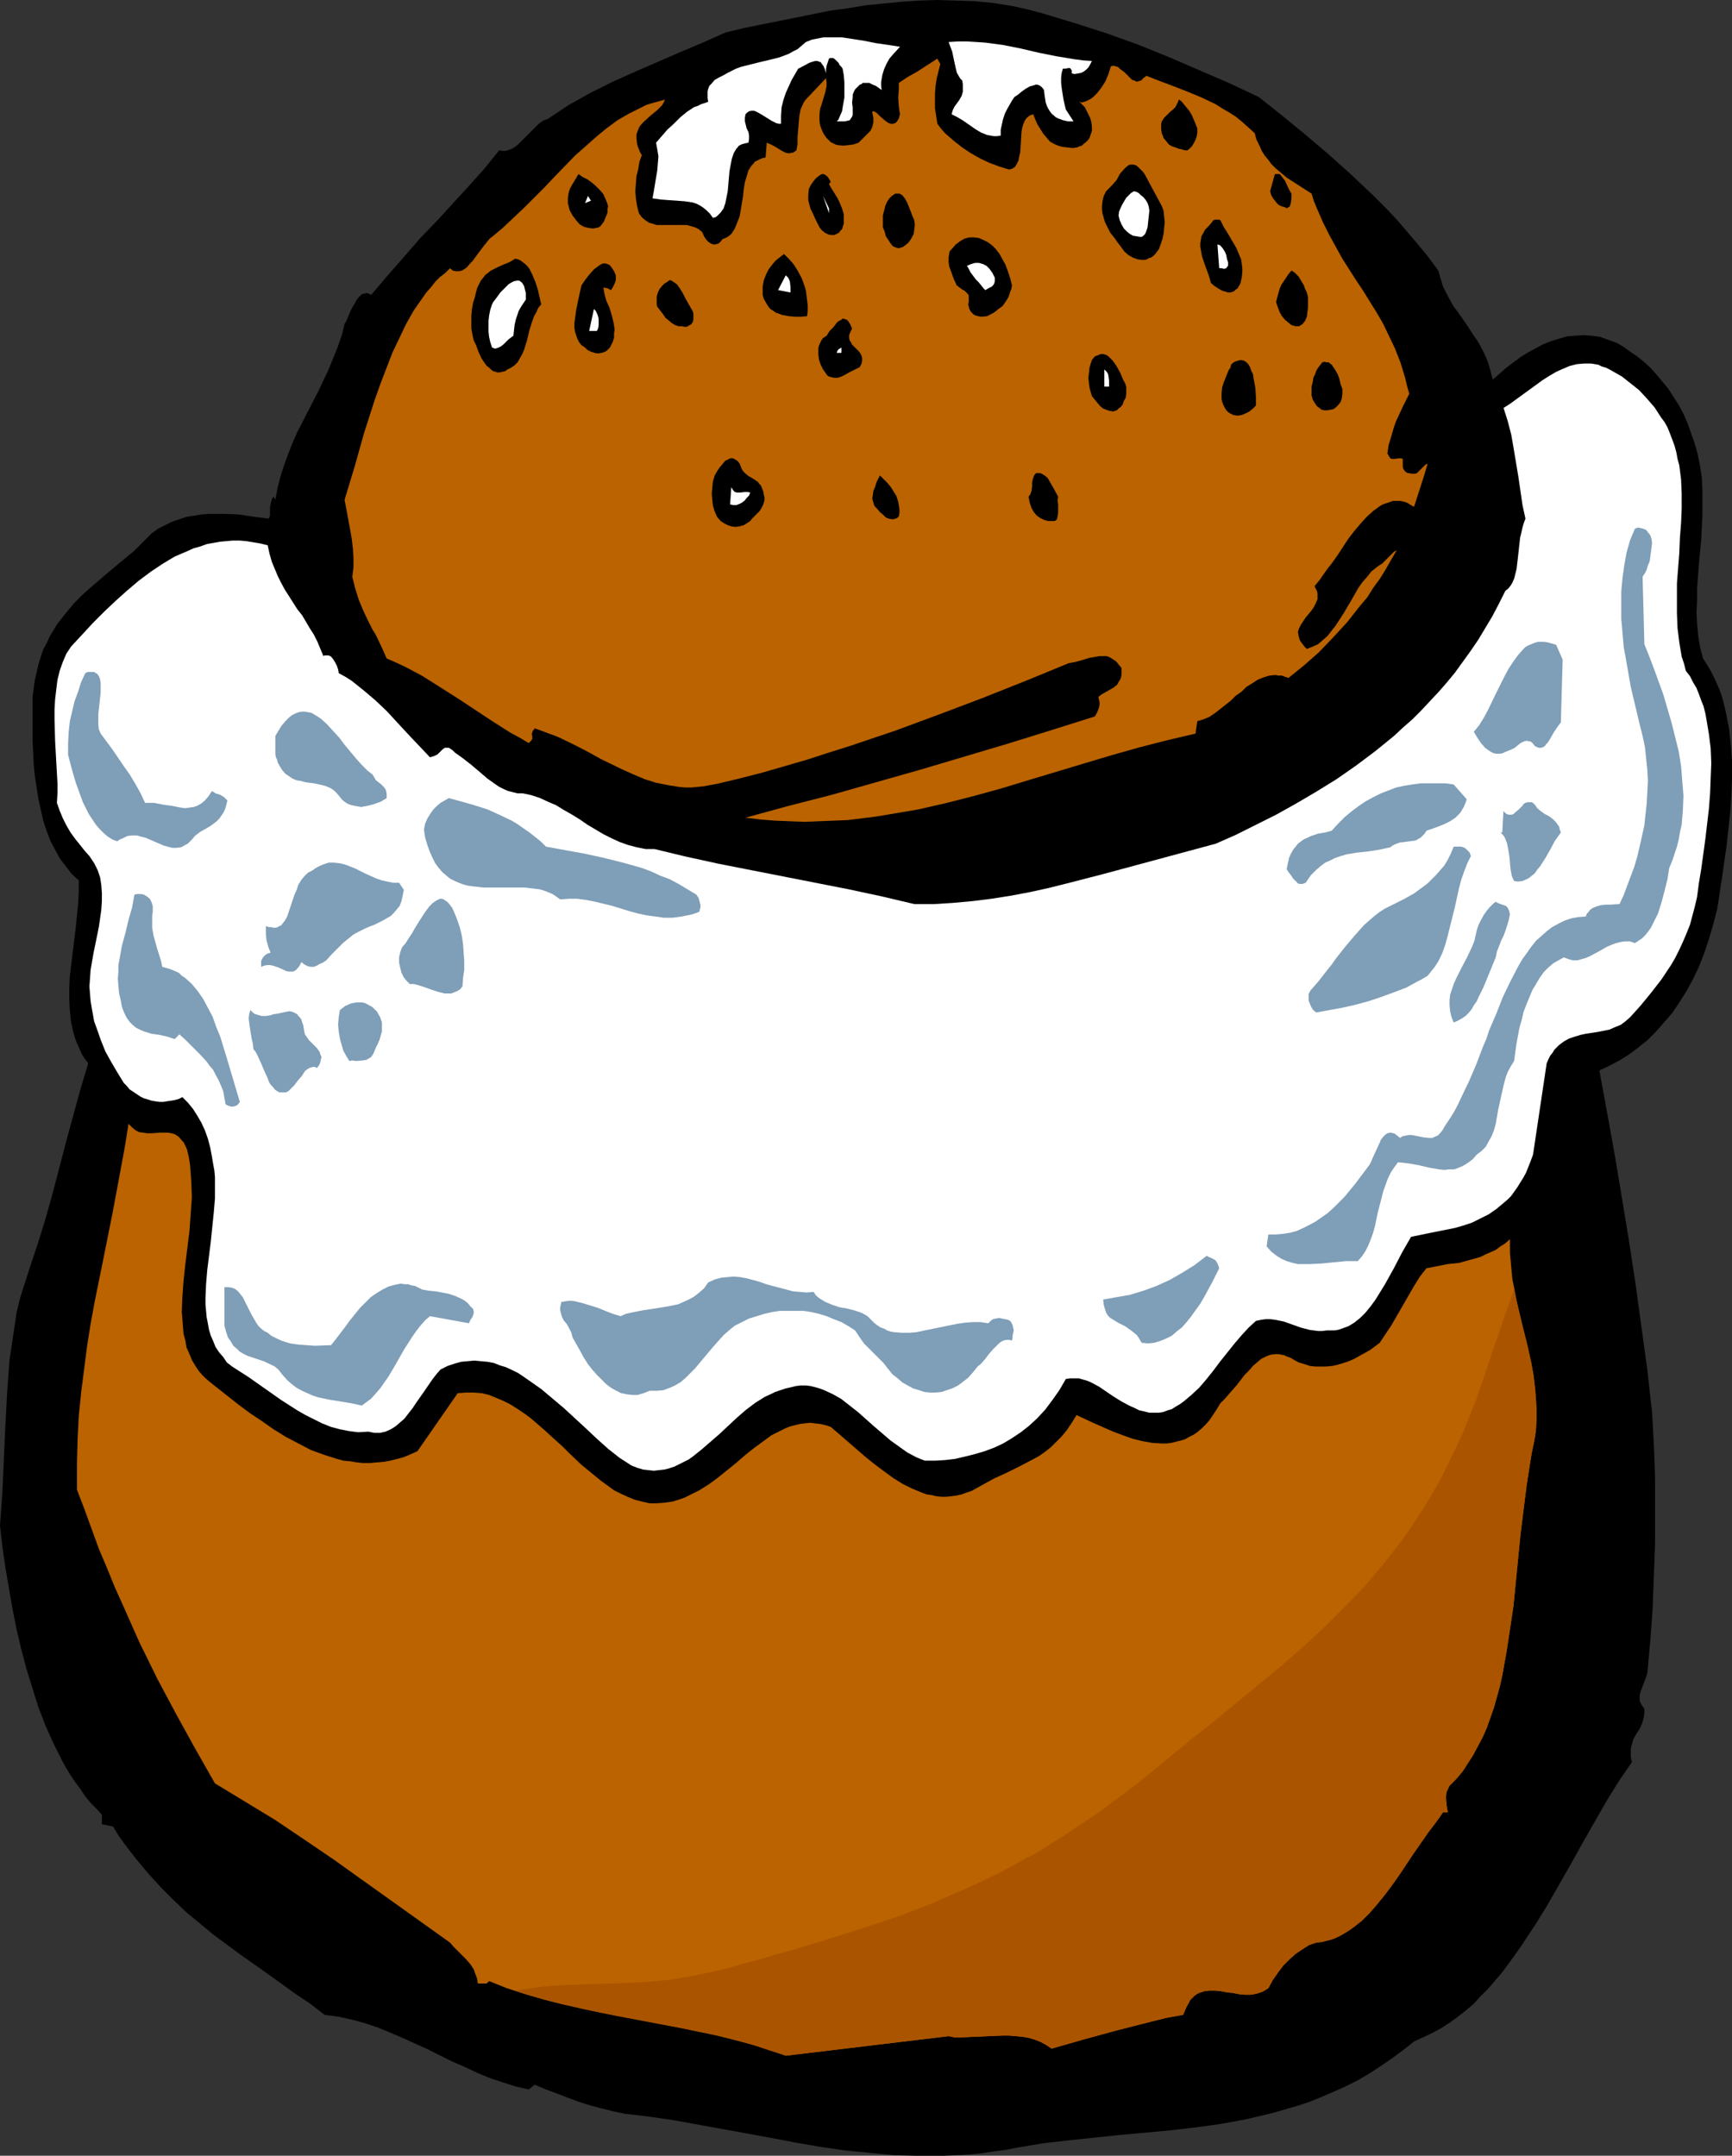 <?xml version="1.0" encoding="UTF-8" standalone="no"?>
<svg
   version="1.0"
   width="125.071mm"
   height="155.668mm"
   id="svg55"
   sodipodi:docname="Cream Puff 2.wmf"
   xmlns:inkscape="http://www.inkscape.org/namespaces/inkscape"
   xmlns:sodipodi="http://sodipodi.sourceforge.net/DTD/sodipodi-0.dtd"
   xmlns="http://www.w3.org/2000/svg"
   xmlns:svg="http://www.w3.org/2000/svg">
  <rect width="100%" height="100%" fill="#333333" stroke="none"/>
  <sodipodi:namedview
     id="namedview55"
     pagecolor="#ffffff"
     bordercolor="#000000"
     borderopacity="0.25"
     inkscape:showpageshadow="2"
     inkscape:pageopacity="0.0"
     inkscape:pagecheckerboard="0"
     inkscape:deskcolor="#d1d1d1"
     inkscape:document-units="mm" />
  <defs
     id="defs1">
    <pattern
       id="WMFhbasepattern"
       patternUnits="userSpaceOnUse"
       width="6"
       height="6"
       x="0"
       y="0" />
  </defs>
  <path
     style="fill:#000000;fill-opacity:1;fill-rule:evenodd;stroke:none"
     d="m 343.583,26.501 6.303,5.009 6.303,5.171 6.303,5.333 6.303,5.656 3.071,2.909 3.071,2.909 3.071,3.07 3.071,3.232 2.909,3.393 2.909,3.393 2.909,3.555 2.747,3.717 0.646,2.262 0.646,2.101 0.97,1.939 0.97,1.778 0.97,1.778 1.131,1.454 2.263,3.232 2.101,3.232 1.131,1.616 0.97,1.778 0.97,1.939 0.808,1.939 0.646,2.262 0.646,2.424 3.717,-3.232 1.939,-1.454 1.939,-1.454 2.101,-1.293 2.101,-1.131 2.101,-1.131 2.101,-0.808 2.101,-0.646 2.263,-0.646 2.101,-0.162 2.263,-0.162 2.263,0.162 2.263,0.323 2.263,0.808 2.263,0.808 1.939,1.131 1.778,1.293 1.939,1.293 1.778,1.454 1.778,1.616 1.616,1.778 1.616,1.939 1.616,1.939 1.454,2.262 1.454,2.262 1.293,2.424 1.131,2.585 0.97,2.747 0.97,2.747 0.808,2.909 0.646,3.232 0.485,3.232 0.162,3.393 v 3.393 3.232 l -0.323,6.787 -0.646,6.787 -0.485,6.625 v 3.232 l -0.162,3.232 0.162,3.232 0.323,3.232 0.485,3.07 0.808,3.07 1.131,1.778 0.97,1.616 0.97,1.939 0.808,1.778 0.808,1.939 0.646,1.939 0.485,1.939 0.485,2.101 0.808,4.201 0.485,4.363 0.323,4.363 v 4.686 l -0.162,4.525 -0.323,4.686 -0.485,4.525 -0.485,4.525 -0.646,4.525 -0.646,4.525 -0.646,4.201 -0.646,4.201 -1.131,4.363 -1.131,3.878 -1.293,3.878 -1.454,3.717 -1.616,3.393 -1.778,3.232 -1.939,3.07 -1.939,2.909 -2.263,2.585 -2.263,2.585 -2.263,2.262 -2.424,1.939 -2.586,1.939 -2.586,1.616 -2.747,1.454 -2.747,1.293 2.101,11.473 2.101,11.635 1.939,11.635 1.939,11.796 1.778,11.635 1.616,11.796 1.616,11.796 1.293,11.635 0.485,8.888 0.323,8.888 v 9.049 8.888 l -0.323,8.726 -0.323,8.888 -0.646,8.888 -0.808,8.726 -0.323,1.131 -0.485,1.293 -0.97,2.585 -0.323,1.131 v 1.293 l 0.162,0.646 0.323,0.646 0.323,0.485 0.485,0.646 v 1.131 l -0.162,1.131 -0.162,0.808 -0.323,0.97 -0.646,1.454 -0.97,1.454 -0.808,1.454 -0.162,0.808 -0.323,0.97 -0.162,0.808 v 1.131 1.131 l 0.323,1.293 -3.555,5.171 -3.394,5.494 -3.232,5.656 -3.232,5.656 -1.616,2.909 -1.616,2.909 -3.232,5.656 -3.232,5.656 -3.394,5.494 -3.555,5.332 -1.778,2.585 -1.778,2.424 -1.778,2.424 -1.939,2.262 -1.939,2.262 -2.101,2.101 -1.939,2.101 -2.101,1.778 -2.263,1.778 -2.263,1.616 -2.263,1.454 -2.424,1.293 -2.424,1.131 -2.424,1.131 -3.071,2.424 -3.071,2.262 -3.071,2.101 -3.232,2.101 -3.071,1.778 -3.232,1.616 -3.232,1.454 -3.394,1.454 -3.232,1.293 -3.394,1.131 -3.394,0.97 -3.394,0.97 -3.394,0.808 -3.394,0.808 -6.949,1.293 -6.949,0.97 -6.949,0.808 -14.06,1.293 -13.898,1.454 -6.949,0.808 -6.788,1.131 -3.394,0.646 -3.555,0.485 -3.232,0.485 -3.394,0.323 -3.394,0.162 -3.394,0.162 h -6.788 l -6.626,-0.162 -6.788,-0.646 -6.626,-0.646 -6.626,-0.97 -6.626,-1.131 -6.788,-1.293 -13.252,-2.424 -13.414,-2.424 -6.626,-0.97 -6.788,-0.808 -3.071,-0.646 -3.232,-0.808 -3.071,-0.808 -3.071,-0.97 -3.071,-1.131 -2.909,-1.131 -3.071,-1.131 -3.071,-1.293 -1.616,1.293 -3.555,-0.808 -3.555,-1.131 -3.394,-1.131 -3.555,-1.454 -3.394,-1.616 -3.394,-1.454 -6.788,-3.393 -6.788,-3.07 -3.394,-1.454 -3.555,-1.454 -3.394,-1.131 -3.555,-0.97 -3.717,-0.808 -3.717,-0.485 -3.717,-2.909 -3.879,-2.585 -7.596,-5.494 -7.596,-5.333 -3.717,-2.747 -3.717,-2.747 -3.717,-3.07 -3.717,-3.07 -3.555,-3.393 -3.394,-3.393 -3.394,-3.717 -3.394,-4.04 -3.232,-4.201 -1.616,-2.262 -1.454,-2.424 -3.071,-0.646 v -2.585 l -1.454,-1.616 -1.616,-1.616 -1.454,-1.778 -1.293,-1.939 -1.454,-1.939 -1.293,-1.939 -1.293,-2.101 -1.131,-2.101 -2.263,-4.525 -2.101,-4.686 -1.939,-5.009 -1.616,-5.171 -1.616,-5.171 -1.454,-5.494 -1.293,-5.494 -1.131,-5.656 L 2.424,433.387 1.454,427.732 0.646,422.076 0,416.42 0.646,407.371 1.454,389.273 l 0.485,-9.049 0.323,-4.525 0.323,-4.363 0.646,-4.363 0.646,-4.363 0.646,-4.363 0.97,-4.04 1.293,-4.04 1.293,-4.04 2.263,-6.787 2.101,-6.787 1.939,-6.948 3.717,-14.22 1.939,-7.11 1.939,-7.11 2.101,-6.948 -0.97,-1.293 -0.808,-1.293 -0.646,-1.454 -0.646,-1.454 -0.485,-1.293 -0.485,-1.616 -0.646,-2.909 -0.323,-3.07 -0.162,-3.07 v -3.232 l 0.162,-3.232 0.808,-6.625 0.808,-6.625 0.323,-3.232 0.323,-3.232 0.162,-3.232 v -3.07 l -1.939,-1.778 -1.616,-2.101 -1.616,-2.101 -1.293,-2.424 -1.293,-2.424 -0.97,-2.585 -0.97,-2.909 -0.646,-2.909 -0.646,-2.909 -0.485,-3.07 -0.485,-3.232 -0.323,-3.07 -0.162,-3.393 -0.162,-3.232 v -6.625 -2.747 -2.585 l 0.323,-2.424 0.323,-2.262 0.485,-2.101 0.485,-2.101 0.646,-2.101 0.646,-1.939 0.97,-1.778 0.808,-1.778 0.97,-1.616 0.97,-1.616 2.263,-2.909 2.424,-2.909 2.586,-2.585 2.747,-2.424 5.495,-4.686 2.747,-2.262 2.747,-2.262 2.424,-2.424 2.424,-2.424 1.778,-1.293 1.939,-0.97 1.939,-0.97 1.939,-0.646 1.939,-0.646 2.101,-0.323 1.939,-0.323 2.101,-0.162 h 2.101 2.101 l 4.04,0.162 4.202,0.646 3.879,0.485 0.323,-0.808 v -0.808 -1.616 l 0.162,-0.646 0.162,-0.808 0.162,-0.646 0.485,-0.646 0.485,0.808 0.646,-3.393 0.808,-3.07 0.97,-3.07 1.131,-3.07 1.131,-2.909 1.293,-2.909 2.909,-5.656 2.909,-5.656 2.747,-5.817 2.424,-5.979 1.131,-3.232 0.808,-3.232 0.323,-0.485 0.323,-0.646 0.646,-1.616 0.646,-1.454 0.97,-1.616 0.323,-0.646 0.485,-0.646 0.485,-0.485 0.485,-0.485 0.646,-0.162 0.646,-0.162 0.646,0.162 0.646,0.323 4.525,-5.333 4.525,-5.171 4.363,-5.009 4.525,-4.686 8.727,-9.534 4.202,-4.686 4.04,-5.009 0.97,0.162 h 0.808 l 0.97,-0.323 0.808,-0.323 0.808,-0.485 0.808,-0.646 1.616,-1.616 1.454,-1.454 1.616,-1.616 0.808,-0.808 0.808,-0.646 0.808,-0.485 0.97,-0.323 2.909,-1.939 2.909,-1.939 2.909,-1.616 2.909,-1.616 6.141,-3.07 6.141,-2.747 12.282,-5.333 6.141,-2.585 6.141,-2.747 4.687,-1.131 4.687,-0.97 9.697,-1.939 9.535,-1.939 4.848,-0.646 4.848,-0.808 4.848,-0.485 5.01,-0.485 4.848,-0.323 L 255.99,0 l 5.01,0.162 5.01,0.162 5.01,0.485 5.172,0.808 4.363,0.97 4.202,1.131 8.565,2.585 8.565,2.747 8.565,3.07 8.404,3.393 8.242,3.555 8.242,3.555 z"
     id="path1" />
  <path
     style="fill:#ffffff;fill-opacity:1;fill-rule:evenodd;stroke:none"
     d="m 245.647,12.766 -1.939,2.101 -0.97,1.131 -0.808,1.454 -0.646,1.454 -0.485,1.616 -0.162,0.97 -0.162,0.97 v 0.97 l 0.162,1.131 -1.616,-1.131 -0.808,-0.323 -0.97,-0.485 h -0.808 -0.97 l -0.323,0.323 -0.485,0.162 -0.323,0.323 -0.485,0.485 -0.485,0.485 -0.323,0.646 -0.323,0.808 v 0.646 l -0.162,1.454 0.162,1.454 v 1.293 0.646 l -0.162,0.485 -0.323,0.485 -0.323,0.485 -0.646,0.162 -0.808,0.162 h -2.101 l 0.485,-0.485 0.323,-0.808 0.646,-1.454 0.323,-1.939 0.323,-1.778 V 24.562 22.461 l -0.162,-1.939 -0.323,-1.778 -0.323,-0.485 -0.485,-0.485 -0.323,-0.646 -0.485,-0.485 -0.485,-0.485 -0.485,-0.323 h -0.485 -0.323 l -0.323,0.162 -0.323,0.97 -0.323,0.97 -0.162,0.97 v 0.485 0.646 l -0.323,-1.131 -0.323,-0.808 -0.485,-0.646 -0.323,-0.485 -0.485,-0.162 -0.485,-0.162 h -0.485 l -0.646,0.162 -0.97,0.323 -2.101,1.131 -0.97,0.485 -1.778,3.07 -0.808,1.778 -0.808,1.778 -0.646,1.939 -0.485,1.939 -0.162,2.262 v 1.131 1.131 h -0.646 l -0.646,-0.162 -1.293,-0.646 -1.293,-0.808 -1.293,-0.808 -1.131,-0.646 -0.646,-0.323 -0.485,-0.162 h -0.646 l -0.646,0.162 -0.485,0.323 -0.485,0.485 -0.162,0.97 v 0.97 l 0.485,1.939 0.485,0.97 0.162,0.97 v 0.97 l -0.162,0.97 -0.808,0.162 -0.646,0.162 -0.485,0.162 -0.646,0.323 -0.808,0.97 -0.646,1.131 -0.485,1.454 -0.323,1.616 -0.323,1.778 -0.162,1.778 -0.323,3.717 -0.323,1.616 -0.323,1.616 -0.485,1.454 -0.808,1.131 -0.485,0.485 -0.485,0.485 -0.485,0.323 -0.646,0.162 -0.808,-1.131 -0.808,-0.808 -0.97,-0.808 -0.97,-0.646 -0.97,-0.485 -0.97,-0.323 -2.101,-0.323 -2.263,-0.162 -2.263,-0.162 -2.101,-0.162 -2.263,-0.323 0.323,-1.778 0.323,-1.939 0.646,-3.878 0.162,-1.939 0.162,-1.939 -0.323,-1.939 -0.323,-1.778 3.071,-3.555 1.778,-1.616 1.778,-1.778 1.778,-1.454 1.939,-1.293 0.97,-0.323 0.97,-0.485 0.97,-0.323 0.97,-0.323 -0.162,-0.97 v -0.97 -0.97 l 0.162,-0.646 0.323,-0.808 0.485,-0.485 0.97,-1.131 1.131,-0.646 1.293,-0.646 1.131,-0.646 0.97,-0.485 1.293,-0.646 1.293,-0.485 2.586,-0.646 2.586,-0.646 2.747,-0.646 2.586,-0.646 1.293,-0.485 1.293,-0.485 1.131,-0.646 1.293,-0.646 1.131,-0.97 1.131,-0.97 1.616,-0.646 1.616,-0.323 1.616,-0.323 h 1.454 1.778 1.616 l 3.232,0.485 3.071,0.485 3.232,0.646 3.394,0.485 z"
     id="path2" />
  <path
     style="fill:#ffffff;fill-opacity:1;fill-rule:evenodd;stroke:none"
     d="m 298.009,16.644 -0.485,0.97 -0.485,0.808 -0.646,0.646 -0.646,0.485 -0.646,0.323 -0.808,0.162 -0.97,0.162 -0.808,-0.162 v -0.485 -0.323 l -0.323,-0.485 -0.162,-0.162 h -0.485 l -0.808,0.162 h -0.323 -0.323 l -0.323,1.131 -0.162,1.293 v 1.454 l 0.162,1.454 0.485,3.07 0.323,1.454 0.323,1.293 2.101,3.232 h -1.454 l -1.454,-0.323 -1.293,-0.485 -0.646,-0.323 -1.131,-0.97 -0.485,-0.646 -0.485,-0.808 -0.323,-0.646 -0.323,-0.97 -0.162,-0.97 -0.162,-1.131 -0.162,-1.293 -0.323,-0.485 -0.485,-0.485 -0.485,-0.323 -0.485,-0.162 h -0.485 l -0.485,0.162 -1.131,0.323 -1.131,0.646 -1.131,0.808 -0.97,0.808 -0.97,0.646 -0.646,0.97 -0.646,1.131 -0.646,1.131 -0.646,1.293 -0.485,1.454 -0.323,1.454 -0.323,1.454 v 1.616 l -0.97,0.162 h -0.97 l -0.808,-0.162 -0.97,-0.162 -1.616,-0.646 -1.616,-0.97 -1.616,-1.131 -1.616,-1.131 -1.616,-0.97 -1.616,-0.808 0.323,-1.131 0.485,-0.97 1.293,-1.778 0.646,-1.131 0.323,-1.131 v -0.646 -0.646 -0.808 l -0.162,-0.97 -0.485,-0.485 -0.323,-0.485 -0.646,-1.131 -0.323,-1.293 -0.323,-1.454 -0.646,-3.07 -0.485,-1.293 -0.485,-1.293 2.586,-0.162 h 2.424 l 2.586,0.162 2.424,0.162 4.848,0.646 4.848,0.97 4.848,1.131 4.848,0.97 4.848,0.808 2.424,0.323 z"
     id="path3" />
  <path
     style="fill:#ba6300;fill-opacity:1;fill-rule:evenodd;stroke:none"
     d="m 256.637,17.452 -0.485,1.939 -0.485,1.939 -0.323,2.101 -0.162,2.101 v 1.939 2.101 l 0.323,2.101 0.323,2.101 0.97,1.293 1.131,1.293 2.424,2.101 2.263,1.778 2.424,1.616 2.586,1.454 2.424,1.131 2.586,0.97 2.586,0.808 h 0.485 l 0.485,-0.162 0.808,-0.485 0.485,-0.808 0.485,-0.97 0.162,-0.97 0.323,-1.293 0.162,-2.585 0.162,-2.747 0.162,-1.131 0.323,-1.131 0.485,-1.131 0.485,-0.646 0.808,-0.646 0.485,-0.162 0.485,-0.162 0.485,1.293 0.646,1.454 0.808,1.293 0.808,1.293 0.97,1.131 0.808,0.97 1.131,0.646 1.131,0.485 1.131,0.323 1.454,0.162 1.293,0.162 1.293,-0.162 0.646,-0.323 0.646,-0.162 0.485,-0.485 0.646,-0.485 0.485,-0.485 0.485,-0.646 0.323,-0.97 0.323,-0.97 v -1.131 l -0.162,-1.293 -0.323,-1.131 -0.485,-0.97 -0.485,-0.97 -0.485,-0.97 -0.808,-0.808 -0.646,-0.646 0.646,0.162 0.646,-0.162 0.485,-0.162 0.646,-0.323 0.646,-0.323 0.646,-0.485 1.131,-1.131 1.131,-1.454 1.131,-1.778 0.808,-1.939 0.646,-2.101 0.646,-0.162 0.646,0.162 0.646,0.162 0.485,0.485 1.293,0.97 0.485,0.485 0.646,0.646 0.97,0.97 0.646,0.162 0.646,0.323 0.485,-0.162 0.646,-0.162 0.646,-0.646 0.808,-0.646 3.717,1.454 3.879,1.454 3.717,1.454 3.879,1.616 3.717,1.778 1.778,1.131 1.939,1.131 1.778,1.131 1.778,1.454 1.616,1.454 1.778,1.616 0.485,1.778 0.808,1.616 0.646,1.454 0.808,1.293 0.97,1.131 0.808,1.131 1.131,1.131 0.97,0.808 2.101,1.778 4.525,2.909 2.263,1.454 0.646,2.101 0.808,1.939 1.616,3.717 1.778,3.555 1.778,3.232 1.778,3.232 3.717,5.817 1.939,2.909 3.717,5.979 1.778,3.07 1.616,3.393 1.616,3.393 1.454,3.717 0.646,2.101 0.646,2.101 0.485,2.101 0.646,2.262 -0.97,1.939 -0.97,1.939 -1.778,3.878 -0.646,1.939 -0.646,2.262 -0.646,2.101 -0.323,2.262 0.323,0.485 0.162,0.323 0.323,0.485 0.485,0.162 h 0.646 l 1.131,-0.162 h 0.646 l 0.485,0.162 v 0.646 0.808 0.646 l 0.162,0.646 0.323,0.485 0.323,0.323 0.485,0.323 h 0.485 l 0.485,0.162 h 0.323 0.808 l 0.485,-0.162 0.485,-0.485 0.646,-0.646 0.485,-0.485 0.646,-0.646 0.646,-0.323 -0.808,2.747 -0.97,3.07 -1.939,5.979 -1.131,-0.646 -0.808,-0.485 -0.97,-0.323 -0.97,-0.162 h -0.97 -0.97 l -0.808,0.323 -0.97,0.323 -0.97,0.323 -0.808,0.485 -1.778,1.293 -1.778,1.616 -1.616,1.778 -1.778,2.101 -1.616,2.101 -3.071,4.686 -1.616,2.262 -0.808,0.97 -0.808,1.131 -1.454,2.101 -1.454,1.778 0.323,0.646 0.323,0.646 0.162,0.646 v 0.485 1.131 l -0.485,1.131 -0.485,0.97 -0.646,0.97 -1.616,1.939 -0.646,0.97 -0.646,0.97 -0.485,0.97 -0.323,0.97 0.162,1.131 0.162,0.485 0.162,0.646 0.323,0.485 0.485,0.646 0.485,0.646 0.646,0.646 1.616,-0.646 1.454,-0.646 1.293,-1.131 1.293,-1.131 1.131,-1.454 1.131,-1.454 2.101,-3.232 2.101,-3.555 1.939,-3.393 1.131,-1.616 1.293,-1.454 1.131,-1.454 1.454,-1.131 0.646,-0.485 0.808,-0.485 1.293,-1.293 0.646,-0.646 0.646,-0.646 0.646,-0.646 0.808,-0.485 -1.616,2.747 -1.454,2.585 -1.616,2.585 -1.778,2.424 -1.616,2.585 -1.939,2.262 -1.778,2.262 -1.778,2.262 -3.879,4.201 -3.879,4.04 -4.04,3.555 -4.202,3.393 -0.97,-0.323 -0.808,-0.323 h -0.97 l -0.808,-0.162 -1.616,0.162 -1.616,0.485 -1.616,0.646 -1.454,0.97 -1.616,0.97 -1.293,1.293 -1.616,1.131 -1.293,1.293 -3.071,2.424 -1.454,1.131 -1.454,0.97 -1.616,0.646 -1.616,0.485 -0.485,3.393 -7.596,1.778 -7.596,1.939 -7.434,2.101 -7.596,2.262 -15.03,4.525 -7.434,2.262 -7.596,2.101 -7.596,1.939 -7.757,1.778 -7.596,1.293 -3.879,0.646 -3.879,0.485 -3.879,0.485 -3.879,0.162 -4.04,0.162 -3.879,0.162 -4.04,-0.162 -4.04,-0.162 -4.04,-0.323 -4.04,-0.485 11.798,-3.232 11.959,-3.07 11.959,-3.393 11.959,-3.393 11.959,-3.555 11.959,-3.555 11.959,-3.717 11.798,-3.717 0.646,-1.131 0.485,-1.293 0.162,-0.808 v -0.646 l -0.162,-0.646 -0.162,-0.808 0.808,-0.646 1.131,-0.646 1.131,-0.646 1.131,-0.646 0.97,-0.808 0.323,-0.646 0.323,-0.485 0.323,-0.646 0.162,-0.808 v -0.97 -0.97 l -0.808,-0.97 -0.646,-0.808 -0.97,-0.646 -0.808,-0.485 -0.808,-0.323 h -0.97 -0.97 l -0.808,0.162 -1.939,0.323 -2.101,0.646 -1.778,0.485 -1.778,0.323 -11.798,4.848 -11.798,4.686 -11.959,4.525 -11.798,4.363 -11.959,4.04 -6.141,1.939 -5.98,1.939 -6.141,1.778 -6.141,1.778 -6.303,1.616 -6.141,1.454 -1.778,0.323 -1.778,0.323 -1.616,0.162 -1.778,0.162 h -1.616 l -1.616,-0.162 -3.071,-0.485 -3.232,-0.646 -3.071,-0.97 -3.071,-1.293 -2.909,-1.293 -5.98,-2.909 -2.909,-1.616 -3.071,-1.616 -2.909,-1.454 -3.071,-1.454 -3.071,-1.131 -3.071,-1.131 -0.162,0.323 -0.323,0.323 -0.162,0.485 -0.162,0.485 0.162,0.485 v 0.485 0.323 l -0.323,0.485 -0.323,0.323 -0.323,0.323 -2.424,-1.454 -2.424,-1.293 -4.848,-3.07 -9.535,-6.302 -4.848,-3.07 -4.848,-3.07 -2.424,-1.293 -2.424,-1.293 -2.424,-1.131 -2.586,-1.131 -1.131,-2.585 -1.293,-2.747 -0.646,-1.293 -0.808,-1.293 -1.293,-2.585 -1.293,-2.747 -1.131,-2.747 -0.97,-3.07 -0.808,-3.232 0.162,-1.293 0.162,-1.293 v -2.585 l -0.162,-2.585 -0.323,-2.747 -0.97,-5.333 -0.485,-2.585 -0.485,-2.585 2.747,-9.049 2.586,-9.211 2.909,-9.049 1.616,-4.525 1.616,-4.201 1.616,-4.201 1.939,-4.04 1.778,-3.717 2.101,-3.717 2.263,-3.232 1.131,-1.616 1.293,-1.454 1.131,-1.454 1.293,-1.293 1.454,-1.131 1.293,-1.293 0.808,0.646 0.808,0.162 h 0.808 l 0.808,-0.162 0.808,-0.485 0.646,-0.485 0.646,-0.808 0.808,-0.808 1.293,-1.778 1.454,-1.939 1.293,-1.616 0.646,-0.808 0.646,-0.485 2.909,-2.424 2.909,-2.747 2.909,-2.747 2.747,-2.747 2.909,-2.909 2.747,-2.909 5.495,-5.656 2.909,-2.585 2.909,-2.585 2.747,-2.262 3.071,-2.262 3.071,-1.778 3.232,-1.616 1.616,-0.808 1.616,-0.485 1.778,-0.485 1.616,-0.485 -0.323,0.808 -0.485,0.808 -0.646,0.646 -0.646,0.646 -1.778,1.454 -1.616,1.454 -0.808,0.808 -0.646,0.808 -0.485,1.131 -0.323,0.97 v 1.131 l 0.162,1.454 0.162,0.646 0.323,0.808 0.323,0.808 0.485,0.808 -0.646,1.778 -0.323,1.939 -0.485,1.939 -0.162,2.101 -0.162,2.101 0.162,1.939 0.323,2.101 0.485,1.939 0.808,1.131 0.97,0.808 0.97,0.646 1.131,0.323 0.97,0.323 h 1.293 2.263 1.293 2.263 1.131 l 1.131,0.323 1.131,0.323 0.97,0.485 0.97,0.808 0.485,1.131 0.646,0.97 0.646,0.646 0.808,0.485 0.808,0.162 0.646,-0.162 0.485,-0.162 0.323,-0.323 0.323,-0.323 0.323,-0.485 0.808,-0.323 0.646,-0.323 0.646,-0.485 0.485,-0.485 0.808,-1.293 0.646,-1.616 0.646,-1.616 0.323,-1.778 0.646,-3.878 0.162,-1.778 0.323,-1.939 0.485,-1.616 0.485,-1.616 0.808,-1.293 0.485,-0.485 0.485,-0.646 0.646,-0.323 0.646,-0.323 0.808,-0.323 0.808,-0.162 0.323,-4.04 1.131,0.485 0.97,0.485 2.101,1.293 0.97,0.485 0.97,0.162 0.485,-0.162 h 0.485 l 0.485,-0.323 0.485,-0.323 0.323,-1.778 v -1.939 l 0.323,-3.878 0.162,-1.778 0.323,-1.778 0.646,-1.454 0.323,-0.646 0.485,-0.646 5.495,-5.817 0.162,0.97 v 1.131 l -0.323,1.616 -0.485,1.616 -0.485,1.616 -0.485,1.454 -0.162,1.616 v 0.808 0.808 l 0.162,1.131 0.323,0.97 0.485,1.131 0.485,0.808 0.485,0.646 0.646,0.646 0.485,0.485 0.646,0.323 0.646,0.323 0.646,0.162 1.454,0.162 1.454,-0.162 1.293,-0.162 1.454,-0.485 1.616,-1.616 0.808,-0.808 0.808,-0.808 0.485,-0.97 0.323,-1.293 v -0.646 -0.646 l -0.162,-0.808 -0.162,-0.808 0.162,-0.162 h 0.323 l 0.323,0.162 0.485,0.323 0.97,0.97 1.131,0.97 0.646,0.485 0.485,0.323 0.646,0.162 h 0.485 l 0.646,-0.162 0.485,-0.485 0.485,-0.808 0.162,-0.646 0.162,-0.485 -0.162,-0.97 -0.162,-1.131 -0.162,-2.424 0.162,-2.262 v -1.778 l 2.424,-1.616 2.586,-1.454 2.747,-1.778 2.747,-1.778 z"
     id="path4" />
  <path
     style="fill:#000000;fill-opacity:1;fill-rule:evenodd;stroke:none"
     d="m 326.776,35.065 v 1.131 l -0.162,0.97 -0.323,0.97 -0.485,0.97 -0.485,0.808 -0.646,0.646 -0.646,0.485 h -0.323 -0.323 l -0.97,-0.323 -0.808,-0.162 -0.808,-0.323 -0.97,-0.323 -0.808,-0.485 -0.646,-0.808 -0.808,-0.97 -0.162,-0.485 -0.323,-0.808 -0.162,-0.97 v -0.808 -0.808 l 0.162,-0.646 0.323,-0.485 0.323,-0.485 0.808,-0.808 0.808,-0.808 0.97,-0.808 0.485,-0.485 0.323,-0.646 0.323,-0.646 0.323,-0.808 0.808,0.646 0.646,0.808 0.808,0.97 0.646,0.808 0.646,1.131 0.485,1.131 0.485,1.131 z"
     id="path5" />
  <path
     style="fill:#000000;fill-opacity:1;fill-rule:evenodd;stroke:none"
     d="m 317.079,56.234 0.485,1.293 0.162,1.616 0.162,1.454 -0.162,1.616 -0.162,1.616 -0.323,1.454 -0.485,1.454 -0.485,1.293 -0.485,0.646 -0.485,0.646 -0.485,0.485 -0.646,0.485 -0.646,0.162 -0.485,0.323 -0.646,0.162 h -0.646 l -1.293,-0.162 -1.293,-0.485 -1.131,-0.646 -1.131,-0.97 -1.293,-1.778 -0.646,-0.808 -0.646,-0.97 -1.293,-1.616 -0.97,-1.939 -0.485,-0.97 -0.323,-1.131 -0.323,-1.131 -0.162,-1.131 v -0.97 l 0.162,-1.454 0.323,-1.293 0.646,-1.293 0.646,-0.646 0.646,-0.646 1.454,-1.616 0.485,-0.808 0.485,-0.97 1.131,-1.293 0.646,-0.646 0.646,-0.485 0.485,-0.162 h 0.646 l 0.808,0.162 0.646,0.485 0.808,0.808 0.485,0.485 0.485,0.646 z"
     id="path6" />
  <path
     style="fill:#000000;fill-opacity:1;fill-rule:evenodd;stroke:none"
     d="m 165.974,56.234 -0.162,0.808 v 0.97 l -0.323,0.808 -0.323,0.808 -0.323,0.808 -0.485,0.646 -0.485,0.646 -0.485,0.323 -1.454,0.323 -1.293,-0.162 -1.293,-0.323 -1.131,-0.646 -0.97,-1.131 -0.97,-1.293 -0.808,-1.454 -0.485,-1.939 v -1.293 l 0.162,-1.293 0.323,-1.131 0.485,-0.97 0.97,-1.616 0.485,-0.808 0.485,-0.808 1.131,0.808 1.293,0.646 1.131,0.808 1.131,0.97 1.131,1.131 0.97,1.131 0.646,1.454 0.323,0.808 z"
     id="path7" />
  <path
     style="fill:#000000;fill-opacity:1;fill-rule:evenodd;stroke:none"
     d="m 226.739,49.608 -0.485,0.646 0.646,1.131 0.808,1.293 0.808,1.293 0.646,1.293 0.646,1.616 0.485,1.616 v 0.808 0.97 0.808 l -0.323,0.97 -0.162,0.485 -0.485,0.485 -0.323,0.485 -0.323,0.162 -0.97,0.485 h -0.808 l -0.808,-0.162 -0.97,-0.485 -0.808,-0.646 -0.646,-0.808 -1.293,-2.585 -0.485,-1.131 -0.646,-1.293 -0.323,-1.131 -0.323,-1.293 v -1.454 l 0.162,-1.616 0.485,-0.97 0.646,-0.97 0.808,-0.97 0.808,-0.646 0.485,-0.323 0.323,-0.162 h 0.485 l 0.323,0.162 0.485,0.323 0.323,0.323 0.323,0.485 z"
     id="path8" />
  <path
     style="fill:#000000;fill-opacity:1;fill-rule:evenodd;stroke:none"
     d="m 352.472,52.84 v 1.293 l -0.162,1.293 -0.162,0.485 -0.162,0.485 -0.323,0.162 -0.485,0.323 -0.485,-0.323 -0.646,-0.162 -0.808,-0.323 -0.646,-0.485 -0.485,-0.646 -0.646,-0.808 -0.485,-0.808 -0.323,-1.131 1.293,-4.686 h 0.323 0.485 0.485 l 0.323,0.323 0.485,0.646 0.646,0.808 0.808,1.778 0.485,0.97 z"
     id="path9" />
  <path
     style="fill:#ffffff;fill-opacity:1;fill-rule:evenodd;stroke:none"
     d="m 313.685,57.526 -0.485,4.525 -0.323,0.97 -0.323,0.808 -0.323,0.323 -0.323,0.323 -0.323,0.162 h -0.485 l -0.97,-0.162 -0.97,-0.162 -0.808,-0.485 -0.808,-0.646 -0.808,-0.808 -0.646,-1.131 -0.485,-1.131 -0.323,-1.293 0.162,-1.131 0.485,-1.131 0.485,-0.97 0.485,-0.808 0.485,-0.808 0.646,-0.646 0.646,-0.646 0.808,-0.485 0.646,0.162 0.646,0.323 0.646,0.646 0.646,0.485 0.646,0.808 0.485,0.808 0.323,0.97 z"
     id="path10" />
  <path
     style="fill:#000000;fill-opacity:1;fill-rule:evenodd;stroke:none"
     d="m 249.526,60.112 0.162,1.293 -0.162,1.293 -0.162,1.131 -0.485,0.97 -0.485,0.808 -0.646,0.808 -0.646,0.485 -0.646,0.485 -0.485,0.162 -0.485,0.162 h -0.485 l -0.485,-0.162 -0.808,-0.323 -0.646,-0.808 -0.646,-0.97 -0.646,-0.97 -0.323,-1.293 -0.485,-1.131 v -1.616 -1.616 l 0.323,-1.293 0.323,-1.293 0.485,-1.131 0.646,-0.97 0.646,-0.646 0.97,-0.646 h 0.646 0.485 l 0.323,0.162 0.485,0.323 0.646,0.808 0.646,1.131 0.97,2.424 0.485,1.293 z"
     id="path11" />
  <path
     style="fill:#ffffff;fill-opacity:1;fill-rule:evenodd;stroke:none"
     d="m 159.671,55.426 0.808,-1.939 0.808,1.293 z"
     id="path12" />
  <path
     style="fill:#ffffff;fill-opacity:1;fill-rule:evenodd;stroke:none"
     d="m 226.254,58.173 -1.616,-4.686 1.616,3.393 z"
     id="path13" />
  <path
     style="fill:#000000;fill-opacity:1;fill-rule:evenodd;stroke:none"
     d="m 333.079,60.112 0.97,1.939 1.131,1.778 1.131,1.939 1.131,1.939 0.808,1.939 0.485,1.131 0.162,1.131 0.162,1.293 v 1.131 l -0.162,1.454 -0.323,1.454 -0.323,0.646 -0.485,0.808 -0.485,0.323 -0.485,0.485 -0.485,0.162 -0.485,0.162 h -0.646 l -0.485,-0.162 -1.131,-0.323 -1.131,-0.646 -0.97,-0.646 -0.97,-0.808 -0.485,-1.778 -0.646,-1.778 -0.646,-1.778 -0.646,-1.939 -0.323,-1.778 -0.162,-0.97 v -0.808 l 0.162,-0.97 0.162,-0.97 0.485,-0.808 0.485,-0.97 0.485,-0.485 0.485,-0.485 0.97,-1.131 0.323,-0.485 0.646,-0.162 h 0.485 0.485 z"
     id="path14" />
  <path
     style="fill:#000000;fill-opacity:1;fill-rule:evenodd;stroke:none"
     d="m 276.192,77.887 -0.162,0.97 -0.323,0.808 -0.485,1.454 -0.808,1.293 -0.808,1.131 -1.131,0.808 -0.97,0.808 -1.131,0.646 -0.97,0.485 -1.616,0.162 -0.808,-0.162 -0.646,-0.162 -0.646,-0.323 -0.646,-0.646 -0.485,-0.808 -0.162,-0.646 -0.162,-0.646 0.162,-0.646 v -1.293 -0.485 l -0.323,-0.485 -0.162,-0.162 -0.646,-0.646 -0.646,-0.323 -0.646,-0.485 -0.646,-0.485 -0.323,-0.323 -0.162,-0.485 -0.485,-0.97 -0.808,-2.262 -0.485,-1.293 -0.162,-1.131 v -1.293 l 0.162,-1.131 0.162,-0.646 0.485,-0.485 1.131,-1.293 1.293,-0.97 1.131,-0.646 1.293,-0.323 h 1.293 l 1.293,0.162 1.131,0.485 1.293,0.646 1.131,0.808 1.131,1.131 0.97,1.293 0.808,1.454 0.808,1.454 0.646,1.778 0.646,1.939 z"
     id="path15" />
  <path
     style="fill:#ffffff;fill-opacity:1;fill-rule:evenodd;stroke:none"
     d="m 335.179,72.554 -0.323,0.323 -0.162,0.323 -0.646,0.162 -0.646,-0.162 h -0.646 l -0.485,-6.464 0.646,0.162 0.485,0.485 0.485,0.646 0.485,0.808 0.323,0.808 0.162,0.97 0.323,0.97 z"
     id="path16" />
  <path
     style="fill:#000000;fill-opacity:1;fill-rule:evenodd;stroke:none"
     d="m 220.275,86.29 -1.616,0.162 h -1.616 l -1.778,-0.162 -1.778,-0.323 -0.808,-0.323 -0.97,-0.323 -0.646,-0.485 -0.808,-0.485 -0.646,-0.808 -0.485,-0.808 -0.646,-1.131 -0.323,-1.131 v -1.131 -1.131 l 0.162,-0.97 0.162,-0.808 0.646,-1.616 0.646,-1.293 0.97,-1.293 0.97,-1.131 2.263,-1.778 1.293,1.293 1.293,1.454 1.131,1.778 1.131,2.101 0.808,2.262 0.323,1.131 0.162,1.293 0.162,1.293 0.162,1.454 v 1.454 z"
     id="path17" />
  <path
     style="fill:#000000;fill-opacity:1;fill-rule:evenodd;stroke:none"
     d="m 147.712,83.058 -0.808,0.97 -0.485,1.131 -0.646,1.131 -0.485,1.293 -0.808,2.585 -0.646,2.747 -0.808,2.585 -0.485,1.131 -0.646,1.131 -0.646,1.131 -0.808,0.808 -0.97,0.646 -0.97,0.485 -0.646,0.485 -0.808,0.162 -0.646,0.162 h -0.646 l -0.485,-0.162 -0.646,-0.162 -0.646,-0.485 -0.485,-0.485 -0.646,-0.485 -0.485,-0.646 -0.97,-1.454 -0.808,-1.778 -0.646,-1.778 -0.323,-0.646 -0.323,-0.646 -0.323,-1.454 -0.323,-1.778 v -1.778 -1.778 l 0.162,-1.778 0.323,-1.778 0.485,-1.454 0.323,-1.454 0.323,-1.131 0.485,-0.97 0.485,-0.97 0.646,-0.808 0.646,-0.808 0.646,-0.485 0.808,-0.646 1.616,-0.808 1.778,-0.808 1.616,-0.646 1.616,-0.97 0.808,0.162 0.646,0.323 0.646,0.485 0.646,0.485 0.646,0.646 0.485,0.646 0.808,1.616 0.808,1.939 0.646,1.939 z"
     id="path18" />
  <path
     style="fill:#ffffff;fill-opacity:1;fill-rule:evenodd;stroke:none"
     d="m 271.505,75.786 v 0.97 l -0.162,0.646 -0.323,0.485 -0.323,0.323 -0.97,0.485 -0.808,0.485 -0.485,-0.485 -0.646,-0.808 -0.646,-0.808 -0.808,-0.808 -1.454,-1.939 -0.485,-0.97 -0.485,-0.808 1.131,-0.485 1.131,-0.323 h 0.97 l 1.131,0.323 0.97,0.485 0.808,0.808 0.808,1.131 0.323,0.646 z"
     id="path19" />
  <path
     style="fill:#000000;fill-opacity:1;fill-rule:evenodd;stroke:none"
     d="m 168.075,75.14 v 0.646 0.646 l -0.323,0.97 -0.485,0.97 -0.485,0.808 -0.97,-0.485 -0.646,-0.162 h -0.485 l 0.323,1.778 0.485,1.778 0.808,1.778 0.646,2.101 0.485,1.939 0.162,0.97 0.162,1.131 -0.162,0.97 v 1.131 l -0.323,1.131 -0.485,0.97 -0.323,0.646 -0.485,0.485 -0.323,0.323 -0.485,0.323 -0.97,0.323 -0.97,0.162 -0.97,-0.162 -0.97,-0.323 -0.97,-0.485 -0.646,-0.646 -0.97,-0.646 -0.646,-0.808 -0.485,-0.97 -0.323,-0.97 -0.323,-0.97 -0.162,-1.131 V 88.229 l 0.162,-1.131 0.323,-2.424 0.485,-2.424 0.485,-2.262 0.485,-2.101 0.97,-1.454 1.131,-1.454 1.293,-1.454 0.646,-0.485 0.646,-0.485 0.485,-0.323 0.646,-0.323 h 0.646 l 0.646,0.162 0.646,0.323 0.485,0.646 0.646,0.97 z"
     id="path20" />
  <path
     style="fill:#000000;fill-opacity:1;fill-rule:evenodd;stroke:none"
     d="m 356.674,79.826 0.323,1.293 v 1.293 1.293 l -0.162,1.454 -0.162,1.293 -0.485,1.131 -0.646,0.808 -0.485,0.323 -0.485,0.323 H 353.603 l -1.131,-0.323 -0.808,-0.646 -0.97,-0.808 -0.808,-0.97 -0.646,-1.131 -0.485,-1.293 -0.485,-1.454 0.646,-2.424 0.323,-1.131 0.485,-1.131 0.646,-0.97 0.646,-0.97 0.646,-0.97 0.808,-0.97 0.808,0.485 0.485,0.485 0.646,0.646 0.485,0.808 0.97,1.616 0.323,0.97 z"
     id="path21" />
  <path
     style="fill:#ffffff;fill-opacity:1;fill-rule:evenodd;stroke:none"
     d="m 215.75,79.826 -3.394,-0.646 2.101,-4.04 0.323,0.323 0.323,0.323 0.323,0.646 0.162,0.485 0.162,1.454 z"
     id="path22" />
  <path
     style="fill:#ffffff;fill-opacity:1;fill-rule:evenodd;stroke:none"
     d="m 143.51,81.765 -0.646,0.97 -0.646,0.97 -0.646,1.131 -0.808,2.424 -0.323,1.454 -0.162,1.454 -0.162,1.454 -0.646,0.485 -0.646,0.485 -1.293,1.293 -0.808,0.646 -0.646,0.323 -0.97,0.323 -0.323,-0.162 -0.485,-0.162 -0.485,-1.454 -0.323,-1.454 -0.162,-1.454 v -1.454 -1.454 l 0.162,-1.454 0.323,-1.616 0.485,-1.454 0.323,-0.646 0.646,-0.808 1.293,-1.778 1.454,-1.454 0.808,-0.808 0.808,-0.485 0.646,-0.323 0.808,-0.162 h 0.646 l 0.646,0.485 0.162,0.162 0.485,0.808 0.162,0.646 0.162,0.646 0.162,0.646 v 0.808 z"
     id="path23" />
  <path
     style="fill:#000000;fill-opacity:1;fill-rule:evenodd;stroke:none"
     d="m 189.084,84.997 0.162,0.646 v 0.485 0.97 l -0.162,0.808 -0.485,0.646 -0.646,0.323 -0.485,0.323 h -0.646 l -0.646,-0.162 h -0.97 l -0.97,-0.323 -0.808,-0.485 -0.97,-0.808 -0.808,-0.646 -0.646,-0.97 -1.616,-2.101 -0.162,-0.646 V 82.25 80.957 l 0.323,-1.131 0.485,-0.97 0.646,-0.808 0.646,-0.646 0.808,-0.485 0.646,-0.485 0.485,0.162 0.485,0.323 0.485,0.323 0.485,0.323 0.808,1.131 0.808,1.293 0.646,1.293 0.808,1.454 0.646,1.131 z"
     id="path24" />
  <path
     style="fill:#ffffff;fill-opacity:1;fill-rule:evenodd;stroke:none"
     d="m 162.903,90.329 h -2.101 l 1.293,-5.979 0.485,0.485 0.323,0.646 0.323,0.808 0.162,0.808 v 1.616 l -0.162,0.97 z"
     id="path25" />
  <path
     style="fill:#000000;fill-opacity:1;fill-rule:evenodd;stroke:none"
     d="m 232.557,89.683 -0.485,0.97 -0.323,0.808 v 0.808 l 0.162,0.646 0.323,0.485 0.323,0.646 0.97,0.97 0.97,0.97 0.323,0.485 0.323,0.646 0.162,0.646 v 0.646 l -0.162,0.808 -0.485,0.97 -0.97,0.485 -0.97,0.485 -0.97,0.485 -1.131,0.646 -0.97,0.485 -0.97,0.323 h -1.131 l -0.646,-0.162 -0.646,-0.162 -0.485,-0.323 -0.323,-0.485 -0.808,-1.131 -0.646,-1.293 -0.485,-1.454 -0.162,-1.454 v -1.616 l 0.162,-0.646 0.646,-1.454 0.485,-0.646 0.485,-0.323 0.485,-0.323 0.808,-1.293 1.131,-1.131 0.97,-1.293 0.485,-0.323 0.646,-0.323 0.323,-0.323 0.646,0.162 0.485,0.162 0.485,0.485 0.485,0.808 z"
     id="path26" />
  <path
     style="fill:#ffffff;fill-opacity:1;fill-rule:evenodd;stroke:none"
     d="m 229.648,96.308 h -1.293 l 0.162,-0.485 0.323,-0.485 0.323,-0.162 0.485,-0.323 z"
     id="path27" />
  <path
     style="fill:#000000;fill-opacity:1;fill-rule:evenodd;stroke:none"
     d="m 307.382,105.519 v 1.131 0.97 l -0.162,0.97 -0.485,0.808 -0.323,0.97 -0.485,0.646 -0.646,0.485 -0.485,0.485 -0.97,0.323 -0.97,-0.162 -0.97,-0.323 -0.808,-0.323 -0.808,-0.646 -0.808,-0.97 -1.454,-1.778 -0.323,-1.131 -0.323,-1.131 -0.162,-1.293 -0.162,-1.454 0.162,-1.293 0.162,-1.454 0.323,-1.131 0.323,-0.97 0.808,-0.97 0.808,-0.323 0.808,-0.323 h 0.646 l 0.646,0.162 0.646,0.323 0.646,0.646 0.646,0.646 0.485,0.646 0.646,0.97 0.97,1.778 0.808,1.939 0.485,0.808 z"
     id="path28" />
  <path
     style="fill:#000000;fill-opacity:1;fill-rule:evenodd;stroke:none"
     d="m 342.775,110.69 -0.808,0.808 -0.97,0.808 -0.97,0.485 -1.131,0.485 -1.131,0.162 -1.131,-0.162 -0.323,-0.162 -0.646,-0.323 -0.485,-0.323 -0.485,-0.485 -0.485,-0.808 -0.323,-0.646 -0.323,-0.808 -0.162,-0.808 v -1.616 l 0.162,-1.616 0.485,-1.454 0.646,-1.616 0.646,-1.616 0.485,-0.646 0.162,-0.808 0.485,-0.485 0.485,-0.323 0.97,-0.323 0.808,-0.162 0.646,0.162 0.646,0.323 0.646,0.646 0.485,0.808 0.323,0.97 0.485,0.97 0.162,1.131 0.485,2.585 0.162,2.585 z"
     id="path29" />
  <path
     style="fill:#000000;fill-opacity:1;fill-rule:evenodd;stroke:none"
     d="m 366.37,106.165 v 1.293 l -0.162,1.293 -0.323,0.97 -0.646,0.808 -0.646,0.646 -0.646,0.485 -0.808,0.162 -0.97,0.162 h -0.646 l -0.808,-0.162 -0.646,-0.485 -0.646,-0.485 -0.646,-0.97 -0.485,-0.808 -0.323,-1.131 v -1.131 -1.293 l 0.323,-1.293 0.162,-1.131 0.485,-0.97 0.323,-0.97 0.485,-0.808 0.646,-0.808 0.485,-0.646 0.646,-0.162 0.485,0.162 h 0.646 l 0.323,0.323 0.485,0.323 0.323,0.485 0.646,0.97 0.646,1.131 0.485,1.293 0.323,1.454 z"
     id="path30" />
  <path
     style="fill:#ffffff;fill-opacity:1;fill-rule:evenodd;stroke:none"
     d="m 456.387,119.901 0.646,1.778 0.485,1.778 0.323,1.778 0.485,1.778 0.485,3.878 0.162,3.878 v 4.04 l -0.162,3.878 -0.323,4.201 -0.162,4.04 -0.646,8.241 v 4.201 4.04 l 0.162,4.04 0.485,3.878 0.323,1.939 0.323,1.939 0.646,1.939 0.485,1.939 1.131,1.454 0.808,1.616 0.97,1.616 0.646,1.616 0.646,1.778 0.646,1.616 0.485,1.939 0.323,1.778 0.646,3.878 0.485,3.878 0.162,4.04 -0.162,4.04 -0.162,4.201 -0.323,4.201 -0.97,8.241 -1.131,8.241 -0.646,3.878 -0.485,3.717 -0.646,2.747 -0.646,2.424 -0.646,2.424 -0.97,2.424 -0.97,2.262 -0.97,2.101 -1.131,2.262 -1.131,1.939 -2.586,3.878 -2.747,3.555 -2.909,3.555 -2.909,3.232 -1.293,1.131 -1.293,0.97 -1.616,0.646 -1.454,0.646 -1.616,0.323 -1.616,0.323 -3.232,0.485 -1.454,0.323 -1.616,0.485 -1.454,0.485 -1.454,0.808 -1.293,0.97 -1.293,1.293 -0.485,0.808 -0.646,0.808 -0.485,0.97 -0.485,1.131 -3.717,24.885 -0.646,1.778 -0.646,1.616 -0.646,1.616 -0.808,1.454 -0.808,1.293 -0.808,1.293 -0.808,1.131 -0.808,1.131 -0.97,0.97 -1.131,0.97 -1.939,1.616 -2.101,1.454 -2.263,1.131 -2.263,1.131 -2.424,0.808 -2.263,0.646 -2.424,0.485 -4.848,0.97 -4.687,0.97 -2.424,4.201 -2.263,4.363 -2.424,4.363 -1.293,2.101 -1.293,2.101 -1.293,1.778 -1.454,1.778 -1.454,1.454 -1.616,1.293 -1.616,0.97 -1.778,0.646 -0.97,0.323 -0.97,0.162 h -0.97 -1.131 l -1.293,0.162 h -1.131 l -1.293,-0.162 -1.131,-0.162 -2.424,-0.646 -4.525,-1.616 -2.424,-0.485 -1.293,-0.162 h -1.131 l -1.293,0.162 -1.454,0.323 -1.939,1.778 -1.939,2.101 -1.939,2.262 -1.939,2.424 -1.939,2.424 -1.939,2.585 -1.939,2.424 -1.939,2.262 -2.101,1.939 -2.101,1.778 -1.131,0.808 -1.131,0.646 -0.97,0.646 -1.131,0.323 -1.293,0.485 -1.131,0.162 h -1.293 -1.293 l -1.293,-0.323 -1.454,-0.323 -1.293,-0.646 -1.454,-0.646 -2.101,-1.131 -2.101,-1.293 -4.04,-2.747 -2.101,-1.131 -1.131,-0.485 -1.131,-0.323 -1.131,-0.323 h -1.131 -1.293 l -1.131,0.162 -1.778,3.07 -1.939,2.747 -1.939,2.585 -2.101,2.262 -2.263,2.101 -2.263,1.778 -2.424,1.616 -2.424,1.454 -2.424,1.131 -2.586,0.97 -2.747,0.808 -2.586,0.646 -2.747,0.646 -2.747,0.323 -2.747,0.162 h -2.747 l -1.293,-0.485 -1.131,-0.485 -2.424,-1.293 -2.263,-1.616 -2.263,-1.616 -4.525,-3.878 -4.363,-3.878 -2.263,-1.778 -2.263,-1.778 -2.263,-1.293 -2.424,-1.131 -1.293,-0.485 -1.131,-0.323 -1.293,-0.323 -1.293,-0.162 h -1.454 l -1.293,0.162 -1.293,0.323 -1.454,0.323 -1.454,0.485 -1.454,0.485 -1.293,0.646 -1.454,0.646 -2.586,1.616 -2.586,1.939 -2.424,2.101 -2.424,2.262 -2.424,2.262 -2.424,2.101 -2.424,2.101 -2.424,1.939 -1.131,0.808 -1.293,0.646 -1.293,0.646 -1.293,0.646 -1.454,0.485 -1.293,0.323 -1.454,0.162 -1.454,0.162 -1.454,-0.162 -1.454,-0.162 -1.616,-0.485 -1.616,-0.646 -3.232,-2.101 -3.071,-2.424 -3.071,-2.747 -2.909,-2.747 -6.141,-5.656 -3.071,-2.585 -3.071,-2.585 -3.232,-2.262 -1.616,-1.131 -1.454,-0.97 -1.616,-0.808 -1.778,-0.808 -1.616,-0.485 -1.616,-0.646 -1.778,-0.323 -1.778,-0.162 -1.778,-0.162 -1.778,0.162 -1.778,0.162 -1.778,0.485 -1.939,0.646 -1.939,0.97 -1.131,1.293 -1.131,1.454 -2.101,3.07 -2.263,3.232 -0.97,1.454 -1.131,1.454 -1.131,1.454 -1.293,1.131 -1.131,0.97 -1.293,0.808 -1.454,0.646 -1.454,0.323 h -0.808 -0.808 l -0.808,-0.162 -0.808,-0.162 -2.747,0.162 -2.586,-0.323 -2.424,-0.485 -2.424,-0.646 -2.424,-0.97 -2.263,-1.131 -2.263,-1.131 -2.263,-1.293 -4.525,-2.909 -4.363,-3.07 -4.363,-3.07 -2.263,-1.454 -2.263,-1.454 -1.454,-1.131 -0.97,-1.454 -1.131,-1.293 -0.97,-1.454 -0.646,-1.616 -0.646,-1.454 -0.485,-1.616 -0.323,-1.778 -0.323,-1.616 -0.162,-1.778 -0.162,-1.778 v -1.778 l 0.162,-3.717 0.323,-3.878 0.97,-7.756 0.808,-7.918 0.323,-3.878 v -3.878 -1.939 l -0.162,-1.778 -0.323,-1.778 -0.323,-1.939 -0.485,-2.585 -0.646,-2.424 -0.808,-2.262 -0.97,-2.101 -1.131,-1.939 -1.131,-1.778 -1.454,-1.778 -1.454,-1.454 -0.97,0.485 -1.131,0.323 -0.97,0.162 -1.131,0.162 -0.97,0.162 h -1.131 l -1.131,-0.162 -0.97,-0.162 -0.97,-0.323 -1.131,-0.323 -0.97,-0.485 -0.97,-0.646 -0.97,-0.646 -0.97,-0.646 -0.808,-0.97 -0.808,-0.808 -1.778,-2.909 -1.616,-2.747 -1.616,-2.909 -1.293,-3.232 -1.131,-3.232 -0.646,-1.778 -0.323,-1.778 -0.323,-1.778 -0.323,-1.939 -0.162,-1.939 -0.162,-2.101 0.162,-2.262 0.162,-2.262 0.808,-4.686 0.97,-4.686 0.485,-2.424 0.646,-4.525 0.162,-2.424 V 243.841 l -0.162,-2.262 -0.323,-2.101 -0.646,-1.939 -0.97,-1.939 -0.646,-0.97 -0.646,-0.97 -1.293,-1.454 -1.293,-1.616 -1.293,-1.616 -1.293,-1.778 -1.131,-1.939 -0.97,-1.939 -0.808,-1.939 -0.808,-2.262 0.162,-2.585 v -2.747 l -0.323,-5.656 -0.323,-5.817 -0.162,-5.817 v -2.909 l 0.162,-2.747 0.323,-2.747 0.323,-2.585 0.646,-2.585 0.808,-2.262 0.97,-2.262 1.293,-1.939 5.98,-6.464 3.071,-3.07 3.071,-2.909 3.071,-2.747 3.232,-2.747 3.232,-2.424 3.394,-2.262 3.232,-1.939 3.394,-1.454 1.778,-0.808 1.778,-0.485 1.778,-0.646 1.778,-0.323 1.778,-0.323 1.778,-0.162 1.778,-0.162 h 1.939 l 1.778,0.162 1.939,0.323 1.939,0.323 1.939,0.485 0.485,2.262 0.646,2.262 0.808,1.939 0.808,1.939 0.97,1.939 0.97,1.778 2.263,3.555 1.131,1.778 1.293,1.616 2.101,3.555 1.131,1.778 0.97,1.939 0.808,1.939 0.808,1.939 0.323,-0.162 h 0.485 0.323 0.323 l 0.646,0.323 0.646,0.808 0.485,0.808 0.485,0.97 0.323,0.97 0.162,0.97 1.778,0.97 1.778,1.131 3.232,2.585 3.232,2.747 3.071,2.909 5.818,6.302 5.98,6.302 0.646,-0.162 0.485,-0.162 0.97,-0.485 0.646,-0.646 0.646,-0.646 0.646,-0.485 h 0.323 0.323 0.485 l 0.485,0.323 0.485,0.323 0.646,0.646 2.263,1.616 2.263,1.778 2.101,1.778 2.263,1.939 2.263,1.616 0.97,0.646 1.293,0.646 1.131,0.485 1.293,0.323 1.293,0.323 h 1.454 l 2.263,0.485 2.424,0.808 2.101,0.97 2.263,0.97 2.101,1.293 2.263,1.293 2.101,1.293 2.101,1.454 4.363,2.585 2.263,1.131 2.101,0.97 2.263,0.808 2.424,0.646 2.424,0.485 h 2.424 l 8.727,2.101 8.889,1.939 35.393,6.948 9.05,1.939 8.889,2.101 h 5.333 l 5.172,-0.323 5.333,-0.485 5.172,-0.646 5.172,-0.808 5.172,-0.97 5.172,-1.131 5.172,-1.293 10.02,-2.585 20.363,-5.494 10.181,-2.747 5.495,-2.424 5.495,-2.747 5.495,-2.747 5.495,-3.07 5.495,-3.232 5.495,-3.393 5.333,-3.717 5.172,-3.878 2.586,-2.101 2.586,-2.101 2.424,-2.262 2.586,-2.262 2.424,-2.424 2.263,-2.424 2.424,-2.585 2.263,-2.585 2.263,-2.747 2.101,-2.909 2.101,-2.909 2.101,-3.07 1.939,-3.232 1.939,-3.232 1.778,-3.393 1.778,-3.555 0.808,-0.646 0.646,-0.808 0.485,-0.808 0.485,-1.131 0.323,-1.293 0.323,-1.293 0.323,-2.747 0.162,-1.454 0.162,-1.454 0.323,-2.909 0.323,-1.293 0.323,-1.454 0.323,-1.131 0.485,-1.293 -0.808,-3.717 -1.131,-7.756 -0.646,-3.878 -0.646,-3.878 -0.646,-3.717 -0.97,-3.717 -1.131,-3.555 1.778,-1.131 1.778,-1.293 3.555,-2.585 3.555,-2.585 1.778,-1.131 1.939,-1.131 1.778,-0.808 1.939,-0.808 1.939,-0.485 1.939,-0.162 h 1.939 l 0.97,0.162 0.97,0.162 0.97,0.485 1.131,0.323 0.97,0.485 1.131,0.646 2.263,1.293 2.263,1.778 2.424,1.939 2.101,2.262 2.101,2.424 1.778,2.747 0.97,1.293 0.808,1.454 0.646,1.616 z"
     id="path31" />
  <path
     style="fill:#ffffff;fill-opacity:1;fill-rule:evenodd;stroke:none"
     d="m 302.696,105.519 h -1.293 v -4.686 l 0.323,0.323 0.323,0.323 0.323,0.485 0.162,0.646 0.162,1.293 z"
     id="path32" />
  <path
     style="fill:#000000;fill-opacity:1;fill-rule:evenodd;stroke:none"
     d="m 208.477,135.09 0.162,0.646 v 0.808 l -0.323,1.131 -0.485,0.97 -0.485,0.808 -1.454,1.454 -0.646,0.646 -0.485,0.646 -0.97,0.646 -0.808,0.485 -1.131,0.323 -1.131,0.162 -1.131,-0.162 -0.97,-0.323 -0.97,-0.485 -0.97,-0.646 -0.97,-1.131 -0.646,-1.454 -0.485,-1.616 -0.162,-1.454 -0.162,-1.778 0.162,-1.778 0.162,-1.616 0.485,-1.616 0.646,-1.131 0.646,-0.97 0.808,-0.97 0.808,-0.97 0.485,-0.162 0.485,-0.323 0.485,-0.162 h 0.485 l 0.485,0.162 0.485,0.323 0.485,0.323 0.485,0.646 0.323,0.808 0.323,0.808 0.485,0.646 0.485,0.485 0.808,0.646 1.131,0.646 0.97,0.646 0.485,0.323 0.323,0.485 0.485,0.485 0.323,0.808 0.323,0.808 z"
     id="path33" />
  <path
     style="fill:#000000;fill-opacity:1;fill-rule:evenodd;stroke:none"
     d="m 288.797,135.575 -0.162,0.97 0.162,1.131 v 2.262 l -0.162,0.97 -0.162,0.808 -0.323,0.323 -0.323,0.162 h -0.323 -0.485 -0.97 l -1.131,-0.323 -0.97,-0.485 -0.97,-0.646 -0.808,-0.97 -0.646,-1.131 -0.485,-1.454 -0.323,-1.616 0.485,-0.646 0.323,-0.97 0.162,-1.131 v -1.131 l 0.162,-0.808 0.323,-0.97 0.162,-0.323 0.323,-0.323 0.162,-0.162 h 0.485 0.485 l 0.485,0.162 0.808,0.485 0.808,0.646 0.485,0.808 0.646,1.131 0.646,1.131 z"
     id="path34" />
  <path
     style="fill:#000000;fill-opacity:1;fill-rule:evenodd;stroke:none"
     d="m 245.324,140.907 -0.485,0.485 -0.485,0.162 -0.485,0.162 h -0.323 l -0.97,-0.162 -0.808,-0.323 -0.808,-0.808 -0.808,-0.646 -0.646,-0.808 -0.646,-0.646 -0.323,-0.485 -0.162,-0.646 -0.323,-1.131 0.162,-0.97 0.162,-1.131 0.485,-1.131 0.323,-1.131 0.485,-0.97 0.485,-0.97 0.97,0.97 0.97,0.97 0.97,1.131 0.808,1.293 0.808,1.293 0.485,1.616 0.162,0.97 0.162,0.97 v 0.97 z"
     id="path35" />
  <path
     style="fill:#ffffff;fill-opacity:1;fill-rule:evenodd;stroke:none"
     d="m 204.76,134.444 -0.323,0.808 -0.646,0.646 -0.485,0.646 -0.808,0.646 -0.646,0.323 -0.808,0.323 h -0.97 l -0.808,-0.162 0.323,-4.686 0.323,0.485 0.162,0.323 0.485,0.485 0.646,0.162 h 0.646 l 1.454,-0.162 h 0.808 z"
     id="path36" />
  <path
     style="fill:#7f9eb7;fill-opacity:1;fill-rule:evenodd;stroke:none"
     d="m 450.892,148.179 -0.323,2.585 -0.323,2.424 -0.485,1.131 -0.323,1.131 -0.485,0.97 -0.646,0.97 0.485,18.421 1.293,3.232 1.293,3.393 1.293,3.555 1.293,3.555 1.131,3.878 1.131,3.878 0.97,3.878 0.97,3.878 0.646,4.04 0.323,4.04 0.323,4.04 -0.162,4.04 -0.323,3.878 -0.485,2.101 -0.323,1.939 -0.485,1.939 -1.293,3.878 -0.808,1.939 -0.485,3.07 -0.808,3.232 -0.808,3.07 -0.97,3.07 -0.646,1.293 -0.646,1.293 -0.646,1.293 -0.808,1.131 -0.808,0.97 -0.808,0.808 -0.97,0.646 -0.97,0.646 -1.293,-0.485 h -1.454 l -1.131,0.162 -1.293,0.323 -1.293,0.485 -1.131,0.485 -2.263,1.293 -2.424,1.293 -1.131,0.485 -1.131,0.323 -1.131,0.323 h -1.293 l -1.131,-0.323 -1.293,-0.485 -1.454,0.808 -1.454,0.808 -1.293,1.131 -1.293,1.293 -1.131,1.616 -0.97,1.616 -0.97,1.616 -0.808,1.939 -0.808,1.939 -0.808,2.101 -0.485,2.101 -0.646,2.262 -0.808,4.363 -0.646,4.686 -0.808,1.293 -0.808,1.454 -0.646,1.616 -0.485,1.778 -0.808,3.555 -0.808,3.717 -0.646,3.717 -0.485,1.778 -0.646,1.616 -0.808,1.454 -0.808,1.454 -1.131,1.131 -1.293,0.97 -1.131,1.293 -1.293,0.97 -1.293,0.808 -1.131,0.485 -1.293,0.485 h -1.454 l -1.293,0.162 -1.454,-0.162 -2.747,-0.485 -2.747,-0.646 -2.747,-0.485 -1.454,-0.162 -1.454,-0.162 -0.97,1.293 -0.97,1.454 -0.808,1.616 -0.646,1.778 -0.646,1.778 -0.485,1.939 -0.97,3.717 -0.808,3.878 -0.485,1.778 -0.646,1.778 -0.646,1.616 -0.808,1.616 -0.97,1.454 -1.131,1.293 h -1.616 -1.616 l -6.626,0.646 -3.232,0.162 h -1.616 -1.616 l -1.454,-0.323 -1.616,-0.485 -1.454,-0.646 -1.293,-0.808 -1.454,-1.131 -1.293,-1.454 0.485,-3.232 h 1.939 l 1.939,-0.162 2.101,-0.323 1.778,-0.485 1.778,-0.808 1.616,-0.808 1.778,-0.97 1.616,-1.131 1.616,-1.131 1.616,-1.454 1.454,-1.454 1.616,-1.616 1.454,-1.778 1.454,-1.778 1.454,-1.939 1.454,-1.939 0.485,-0.646 0.485,-0.646 0.485,-0.97 0.323,-0.808 0.97,-2.101 0.97,-2.101 0.323,-0.808 0.646,-0.808 0.485,-0.485 0.646,-0.485 0.808,-0.162 0.808,0.162 0.485,0.162 0.323,0.323 0.485,0.323 0.485,0.485 0.808,-0.485 0.808,-0.162 0.808,-0.162 h 0.808 l 1.616,0.323 1.616,0.323 1.616,0.162 h 0.808 l 0.646,-0.323 0.808,-0.323 0.646,-0.646 0.646,-0.808 0.646,-1.131 1.293,-1.939 1.131,-1.778 1.131,-2.101 0.97,-2.101 2.101,-4.363 1.939,-4.525 1.778,-4.686 0.97,-2.262 0.808,-2.424 1.939,-4.525 1.778,-4.525 2.101,-4.363 2.101,-4.04 1.131,-1.939 1.293,-1.778 1.131,-1.616 1.293,-1.616 1.454,-1.293 1.454,-1.293 1.454,-1.131 1.778,-0.97 1.616,-0.808 1.939,-0.646 1.778,-0.323 2.101,-0.162 0.323,-0.808 0.485,-0.485 0.323,-0.485 0.646,-0.485 1.131,-0.485 1.131,-0.323 1.293,-0.162 h 1.293 l 2.586,-0.162 1.131,-2.424 0.97,-2.585 0.97,-2.585 0.97,-2.585 0.808,-2.747 0.646,-2.747 0.646,-2.909 0.646,-2.909 0.323,-3.07 0.323,-2.909 0.162,-3.07 0.162,-3.07 -0.162,-3.07 -0.323,-3.07 -0.323,-3.07 -0.646,-3.07 -0.808,-3.232 -0.808,-3.393 -0.808,-3.393 -0.808,-3.393 -0.646,-3.717 -0.646,-3.717 -0.646,-3.555 -0.323,-3.878 -0.323,-3.717 v -3.717 -3.717 l 0.323,-3.555 0.485,-3.555 0.646,-3.555 0.97,-3.393 1.293,-3.07 0.808,-0.323 0.808,0.162 0.646,0.162 0.808,0.323 0.485,0.646 0.646,0.808 0.323,0.97 z"
     id="path37" />
  <path
     style="fill:#7f9eb7;fill-opacity:1;fill-rule:evenodd;stroke:none"
     d="m 426.489,180.013 -0.485,17.129 -0.97,1.293 -0.97,1.454 -0.808,1.454 -0.808,1.293 -0.485,0.485 -0.323,0.485 -0.485,0.323 -0.646,0.162 h -0.485 l -0.485,-0.162 -0.646,-0.323 -0.485,-0.646 -0.323,-0.323 -0.485,-0.323 h -0.485 l -0.323,-0.162 -0.808,0.162 -0.97,0.485 -1.616,1.293 -0.97,0.485 -0.808,0.323 -0.808,0.323 -0.646,0.323 -0.646,0.162 h -0.646 -0.646 l -0.646,-0.162 -0.646,-0.323 -0.485,-0.323 -1.131,-0.808 -1.131,-1.293 -0.97,-1.454 -0.97,-1.616 1.454,-1.778 1.293,-2.101 1.131,-2.101 2.263,-4.686 1.131,-2.262 1.131,-2.262 1.131,-2.101 1.293,-1.939 1.293,-1.778 1.293,-1.454 0.646,-0.646 0.808,-0.485 0.808,-0.323 0.808,-0.323 0.97,-0.323 h 0.808 0.97 l 0.97,0.162 1.131,0.323 1.131,0.323 z"
     id="path38" />
  <path
     style="fill:#7f9eb7;fill-opacity:1;fill-rule:evenodd;stroke:none"
     d="m 27.474,200.211 3.232,4.363 3.071,4.525 1.616,2.262 1.454,2.424 1.454,2.585 1.293,2.747 h 1.293 1.131 l 2.424,0.485 2.424,0.323 2.424,0.485 1.293,0.162 1.131,-0.162 1.131,-0.162 0.97,-0.323 1.131,-0.646 0.97,-0.808 0.97,-1.131 0.97,-1.454 0.97,0.646 1.131,0.323 1.131,0.646 0.485,0.485 0.485,0.485 -0.323,1.293 -0.323,1.131 -0.485,0.97 -0.646,0.97 -0.485,0.646 -0.646,0.646 -1.454,1.131 -1.616,0.97 -1.454,0.808 -1.454,1.131 -0.646,0.808 -0.646,0.646 -0.646,0.646 -0.646,0.323 -1.131,0.646 -1.293,0.162 h -1.131 l -1.293,-0.323 -1.131,-0.323 -4.848,-2.101 -1.293,-0.323 -1.131,-0.323 h -1.293 l -1.293,0.162 -1.293,0.646 -0.808,0.323 -0.646,0.485 -1.293,-0.485 -1.293,-0.808 -1.131,-0.97 -1.131,-1.131 -0.97,-1.131 -0.97,-1.454 -0.97,-1.454 -0.808,-1.616 -0.808,-1.616 -0.646,-1.778 -1.293,-3.555 -1.131,-3.878 -0.97,-3.717 v -3.232 l 0.162,-3.07 0.323,-2.909 0.646,-2.747 0.646,-2.747 0.97,-2.585 0.808,-2.585 1.131,-2.424 0.646,-0.323 h 0.646 0.646 0.485 l 0.485,0.323 0.323,0.162 0.485,0.646 0.323,0.808 0.162,1.131 v 1.131 1.454 l -0.323,2.909 -0.323,2.909 v 1.616 1.293 l 0.162,1.293 z"
     id="path39" />
  <path
     style="fill:#7f9eb7;fill-opacity:1;fill-rule:evenodd;stroke:none"
     d="m 105.531,217.825 -1.616,0.97 -1.778,0.646 -1.778,0.485 -1.778,0.323 -0.97,-0.162 -0.808,-0.162 -0.808,-0.162 -0.97,-0.323 -0.808,-0.485 -0.808,-0.646 -0.646,-0.808 -0.808,-0.97 -0.808,-0.808 -0.97,-0.646 -1.131,-0.485 -1.131,-0.323 -2.263,-0.485 -1.293,-0.162 -1.131,-0.162 -1.131,-0.323 -1.131,-0.162 -1.131,-0.485 -0.97,-0.646 -0.97,-0.646 -0.97,-1.131 -0.646,-1.131 -0.485,-0.808 -0.162,-0.808 -0.323,-0.646 -0.162,-0.808 v -1.616 -1.778 -1.616 l 0.97,-1.616 0.808,-1.293 0.97,-1.131 0.97,-0.97 0.808,-0.646 0.97,-0.485 0.808,-0.323 0.97,-0.162 h 0.808 l 0.97,0.162 0.808,0.162 0.808,0.485 0.808,0.485 0.97,0.646 1.616,1.454 1.616,1.778 1.778,1.939 1.454,1.939 1.616,1.939 1.616,1.939 1.454,1.616 1.454,1.454 0.808,0.646 0.646,0.485 0.485,0.808 0.485,0.808 1.454,1.131 0.646,0.646 0.485,0.646 0.162,0.485 0.162,0.646 v 0.646 z"
     id="path40" />
  <path
     style="fill:#7f9eb7;fill-opacity:1;fill-rule:evenodd;stroke:none"
     d="m 400.308,218.148 -0.323,0.97 -0.485,1.131 -0.485,0.808 -0.485,0.808 -0.646,0.646 -0.646,0.646 -1.454,0.97 -1.616,0.808 -1.616,0.646 -1.778,0.646 -1.454,0.485 -0.485,0.808 -0.646,0.646 -0.485,0.485 -0.646,0.323 -0.485,0.323 -0.646,0.162 -1.293,0.162 -1.293,0.162 -1.293,0.162 -1.293,0.485 -0.646,0.323 -0.646,0.485 -2.909,0.646 -3.071,0.485 -3.071,0.323 -2.909,0.485 -1.616,0.485 -1.454,0.485 -1.293,0.646 -1.454,0.646 -1.293,0.97 -1.293,1.131 -1.293,1.293 -1.131,1.616 -0.323,0.485 -0.485,0.162 -0.323,0.162 h -0.485 -0.323 l -0.485,-0.162 -0.646,-0.646 -0.646,-0.646 -0.646,-0.97 -0.646,-0.808 -0.485,-0.808 0.323,-1.616 0.323,-1.454 0.485,-1.131 0.646,-1.131 0.646,-0.808 0.646,-0.808 0.808,-0.646 0.97,-0.646 0.808,-0.323 0.97,-0.485 1.939,-0.646 1.939,-0.323 1.778,-0.485 1.778,-1.939 1.778,-1.778 1.939,-1.616 1.939,-1.454 1.939,-1.293 2.101,-1.131 1.939,-0.97 2.101,-0.808 2.101,-0.808 2.263,-0.485 2.101,-0.323 2.263,-0.323 h 2.263 2.263 2.263 l 2.263,0.323 z"
     id="path41" />
  <path
     style="fill:#7f9eb7;fill-opacity:1;fill-rule:evenodd;stroke:none"
     d="m 426.004,227.197 -1.616,2.262 -1.293,2.424 -1.293,2.262 -1.454,2.262 -0.808,0.97 -0.646,0.97 -0.808,0.646 -0.808,0.646 -0.97,0.485 -0.808,0.323 -1.131,0.162 -1.131,-0.162 -0.323,-0.646 -0.323,-0.808 -0.323,-1.778 -0.323,-3.555 -0.323,-1.939 -0.323,-1.616 -0.323,-0.808 -0.323,-0.808 -0.485,-0.646 -0.646,-0.646 h 0.485 l 0.323,-5.817 0.646,0.646 0.646,0.323 h 0.485 0.485 l 0.485,-0.162 0.485,-0.485 0.97,-0.808 0.97,-0.97 0.323,-0.485 0.485,-0.323 0.646,-0.162 h 0.485 0.646 l 0.646,0.485 0.485,0.646 0.323,0.485 0.97,0.808 1.131,0.808 0.97,0.485 1.131,0.808 0.97,0.97 0.323,0.485 0.485,0.646 0.162,0.808 z"
     id="path42" />
  <path
     style="fill:#7f9eb7;fill-opacity:1;fill-rule:evenodd;stroke:none"
     d="m 149.005,231.075 10.666,1.939 5.172,1.131 5.172,1.293 5.172,1.454 2.586,0.97 2.424,1.131 2.586,0.97 2.424,1.293 2.424,1.454 2.424,1.454 0.646,0.97 0.323,1.293 0.162,0.485 v 0.646 l -0.162,0.646 -0.162,0.646 -1.293,0.485 -1.131,0.323 -2.424,0.485 -2.424,0.323 h -2.424 l -2.263,-0.323 -2.424,-0.323 -2.263,-0.485 -2.424,-0.646 -4.687,-1.454 -4.687,-1.131 -2.424,-0.485 -2.424,-0.323 h -2.263 l -2.424,0.162 -1.131,-0.808 -0.97,-0.646 -1.131,-0.485 -1.293,-0.485 -1.131,-0.323 -1.293,-0.162 -2.747,-0.323 h -2.747 -2.747 -2.909 -2.909 l -2.747,-0.323 -1.293,-0.162 -1.293,-0.323 -1.293,-0.485 -1.131,-0.485 -1.293,-0.646 -0.97,-0.808 -1.131,-0.97 -0.97,-1.131 -0.97,-1.293 -0.646,-1.293 -0.808,-1.778 -0.646,-1.778 -0.646,-2.101 -0.323,-2.262 0.323,-1.616 0.646,-1.454 0.808,-1.293 0.808,-1.131 0.97,-0.97 0.97,-0.808 1.131,-0.646 1.131,-0.646 3.555,0.97 3.394,0.97 3.555,1.131 3.232,1.454 3.394,1.616 1.616,0.97 1.616,1.131 1.616,1.131 1.454,1.131 1.616,1.293 z"
     id="path43" />
  <path
     style="fill:#7f9eb7;fill-opacity:1;fill-rule:evenodd;stroke:none"
     d="m 401.44,233.661 -0.97,1.939 -0.808,2.101 -0.808,2.262 -0.646,2.424 -1.131,5.171 -1.293,5.171 -0.646,2.585 -0.646,2.424 -0.808,2.262 -0.97,2.101 -1.131,1.778 -0.646,0.808 -0.646,0.808 -0.646,0.808 -0.808,0.485 -0.808,0.485 -0.97,0.485 -3.232,1.778 -3.394,1.293 -3.555,1.293 -3.394,1.131 -3.555,0.97 -3.555,0.808 -7.111,1.293 -0.485,-0.323 -0.485,-0.485 -0.485,-0.808 -0.323,-0.808 -0.323,-0.808 v -0.808 -0.97 l 0.485,-0.97 1.131,-1.293 1.131,-1.293 2.263,-2.909 1.293,-1.616 1.131,-1.616 2.424,-3.07 2.586,-3.07 2.586,-2.909 1.454,-1.293 1.293,-1.131 1.454,-1.131 1.454,-0.97 5.495,-2.747 2.586,-1.454 2.424,-1.778 1.293,-0.97 1.131,-1.131 1.131,-1.131 1.131,-1.293 1.131,-1.293 0.97,-1.616 0.808,-1.616 0.808,-1.939 h 1.454 0.646 l 0.485,0.162 0.646,0.323 0.485,0.485 0.646,0.646 z"
     id="path44" />
  <path
     style="fill:#7f9eb7;fill-opacity:1;fill-rule:evenodd;stroke:none"
     d="m 110.218,242.871 -0.323,1.616 -0.323,1.454 -0.485,1.293 -0.808,0.97 -0.808,0.97 -0.808,0.808 -1.131,0.646 -1.131,0.646 -2.263,1.131 -1.293,0.485 -1.131,0.485 -2.263,1.131 -1.131,0.646 -0.97,0.808 -0.808,0.646 -0.808,0.646 -1.616,1.616 -1.616,1.616 -1.454,1.616 -0.97,0.646 -0.808,0.323 -0.808,0.485 -0.808,0.323 h -0.808 l -0.808,-0.162 -0.97,-0.485 -0.808,-0.646 -0.485,0.97 -0.646,0.808 -0.485,0.485 -0.646,0.323 h -0.646 -0.646 l -0.646,-0.162 -0.646,-0.323 -1.454,-0.646 -1.454,-0.485 -0.808,-0.162 h -0.808 l -0.808,0.162 -0.808,0.323 v -0.808 -0.808 l 0.323,-0.646 0.323,-0.485 0.485,-0.485 0.485,-0.323 0.485,-0.162 0.485,-0.162 -0.646,-1.616 -0.485,-1.778 -0.162,-1.778 v -2.101 l 0.808,0.323 h 0.646 l 0.646,0.162 h 0.485 l 0.646,-0.162 0.485,-0.323 0.485,-0.162 0.323,-0.485 0.646,-0.808 0.646,-1.131 0.485,-1.454 0.485,-1.454 0.97,-2.909 0.646,-1.454 0.485,-1.454 0.808,-1.293 0.808,-0.97 0.97,-0.97 0.646,-0.323 0.646,-0.323 0.646,-0.485 0.808,-0.485 1.454,-0.646 1.454,-0.485 h 1.454 l 1.454,0.162 1.454,0.323 1.293,0.485 1.616,0.646 1.293,0.646 1.616,0.808 2.909,1.293 1.454,0.485 1.454,0.323 1.616,0.323 h 1.616 z"
     id="path45" />
  <path
     style="fill:#7f9eb7;fill-opacity:1;fill-rule:evenodd;stroke:none"
     d="m 41.695,248.85 -0.162,1.131 v 1.131 2.101 l 0.323,1.939 0.485,1.778 0.485,1.778 1.131,3.555 0.323,1.616 1.131,0.323 1.131,0.323 1.131,0.485 1.131,0.485 0.808,0.808 0.97,0.646 1.778,1.616 1.616,1.939 1.454,2.101 1.293,2.424 1.293,2.424 0.97,2.747 1.131,2.747 1.778,5.817 1.778,5.979 1.778,5.979 -0.323,0.485 -0.485,0.485 -0.485,0.162 -0.485,0.162 h -0.646 l -0.485,-0.162 -0.485,-0.162 -0.485,-0.323 -0.323,-1.778 -0.323,-1.778 -0.646,-1.616 -0.646,-1.454 -0.808,-1.454 -0.646,-1.293 -0.97,-1.131 -0.808,-1.131 -1.939,-2.101 -1.939,-1.939 -1.778,-1.778 -1.778,-1.616 -1.293,1.293 -0.97,-0.323 -0.97,-0.323 -2.101,-0.485 -1.131,-0.162 -1.131,-0.162 -2.101,-0.646 -1.131,-0.485 -0.97,-0.485 -0.97,-0.808 -0.808,-0.808 -0.808,-1.131 -0.646,-1.293 -0.646,-1.616 -0.323,-1.778 -0.485,-2.101 -0.162,-1.939 -0.162,-1.939 0.162,-1.939 v -1.778 l 0.323,-1.778 0.646,-3.555 0.97,-3.555 0.808,-3.393 0.97,-3.393 0.646,-3.555 0.808,-0.162 h 0.97 l 0.808,0.162 0.808,0.485 0.808,0.646 0.485,0.97 0.162,0.485 0.162,0.646 v 0.646 z"
     id="path46" />
  <path
     style="fill:#7f9eb7;fill-opacity:1;fill-rule:evenodd;stroke:none"
     d="m 124.925,251.436 0.646,1.939 0.485,2.101 0.323,2.262 0.162,2.262 0.162,2.262 v 2.424 l -0.323,2.262 -0.162,2.262 -0.646,0.808 -0.808,0.485 -0.808,0.323 -0.808,0.323 h -0.97 -0.808 l -1.939,-0.485 -1.939,-0.646 -1.778,-0.646 -2.101,-0.646 -0.808,-0.162 h -0.97 l -0.808,-0.808 -0.808,-0.97 -0.646,-1.293 -0.323,-1.293 -0.323,-1.454 v -1.454 l 0.323,-1.454 0.485,-1.293 0.97,-1.131 0.808,-1.293 0.97,-1.454 0.808,-1.454 1.939,-3.07 0.97,-1.454 0.97,-1.293 0.97,-0.97 0.97,-0.646 0.97,-0.485 h 0.485 l 0.485,0.162 0.485,0.323 0.485,0.323 0.485,0.485 0.485,0.646 0.485,0.646 0.485,1.131 0.485,1.131 z"
     id="path47" />
  <path
     style="fill:#7f9eb7;fill-opacity:1;fill-rule:evenodd;stroke:none"
     d="m 412.106,249.497 -0.323,1.616 -0.485,1.616 -0.485,1.454 -0.485,1.293 -0.646,1.293 -0.485,1.293 -0.646,1.616 -0.323,1.616 -1.131,2.747 -1.131,2.747 -1.131,2.747 -1.293,2.585 -0.485,1.131 -0.808,1.131 -0.646,1.131 -0.808,0.97 -0.808,0.808 -0.97,0.646 -1.131,0.646 -1.131,0.485 -0.646,-1.616 -0.323,-1.454 -0.162,-1.616 v -1.454 l 0.162,-1.454 0.485,-1.454 0.485,-1.454 0.646,-1.454 1.454,-2.909 1.616,-3.07 1.293,-2.747 0.646,-1.616 0.323,-1.454 0.323,-1.454 0.485,-1.454 0.646,-1.293 0.808,-1.454 0.808,-1.131 0.808,-0.97 0.808,-0.808 0.808,-0.646 0.485,0.323 1.293,0.485 0.485,0.162 0.485,0.162 0.485,0.485 0.323,0.646 0.162,0.485 z"
     id="path48" />
  <path
     style="fill:#7f9eb7;fill-opacity:1;fill-rule:evenodd;stroke:none"
     d="m 103.754,277.614 0.485,1.454 v 1.131 1.293 l -0.323,1.131 -0.323,1.131 -0.485,1.131 -0.485,0.97 -0.485,1.131 -0.162,0.485 -0.323,0.485 -0.323,0.485 -0.485,0.323 -0.808,0.485 -0.97,0.162 -1.939,0.162 -0.97,-0.162 -0.808,0.162 -0.808,-1.293 -0.808,-1.454 -0.485,-1.616 -0.485,-1.778 -0.323,-1.939 -0.162,-1.778 0.162,-2.101 0.323,-1.939 0.646,-0.485 0.808,-0.646 0.808,-0.323 0.646,-0.323 0.808,-0.162 0.808,-0.162 h 0.808 0.646 l 0.808,0.162 0.646,0.323 1.454,0.808 0.646,0.646 0.646,0.646 0.323,0.646 z"
     id="path49" />
  <path
     style="fill:#7f9eb7;fill-opacity:1;fill-rule:evenodd;stroke:none"
     d="m 83.068,281.653 0.162,0.646 0.323,0.485 0.808,1.131 0.97,0.97 1.131,1.131 0.808,1.131 0.162,0.646 0.323,0.646 -0.162,0.646 -0.162,0.808 -0.323,0.808 -0.646,0.808 -0.485,-0.323 h -0.646 l -0.485,0.162 -0.485,0.162 -0.485,0.323 -0.646,0.485 -0.808,1.293 -1.131,1.293 -0.97,1.293 -1.131,1.131 -0.485,0.485 -0.646,0.323 h -0.97 -0.808 l -0.646,-0.323 -0.646,-0.485 -0.485,-0.646 -0.646,-0.646 -0.485,-0.808 -0.323,-0.97 -0.97,-2.101 -0.808,-1.939 -0.97,-2.101 -0.485,-0.97 -0.646,-0.808 -0.162,-1.454 -0.323,-1.454 -0.485,-2.909 -0.162,-1.293 -0.162,-1.293 0.162,-1.293 0.323,-0.97 0.485,0.485 0.485,0.485 0.97,0.323 1.131,0.323 h 1.131 l 1.131,-0.162 0.97,-0.323 1.131,-0.162 2.263,-0.485 0.97,-0.162 0.808,0.162 0.97,0.485 0.323,0.162 0.323,0.485 0.323,0.323 0.485,0.646 0.162,0.646 0.323,0.808 0.162,0.97 z"
     id="path50" />
  <path
     style="fill:#ba6300;fill-opacity:1;fill-rule:evenodd;stroke:none"
     d="m 51.069,313.81 0.485,2.101 0.323,2.101 0.162,2.101 0.162,2.262 0.162,4.363 -0.323,4.686 -0.323,4.525 -1.131,9.049 -0.485,4.525 -0.323,4.363 -0.162,4.201 0.162,1.939 0.162,2.101 0.162,1.939 0.485,1.778 0.323,1.939 0.808,1.778 0.646,1.616 0.97,1.616 0.97,1.454 1.293,1.454 1.454,1.293 1.616,1.293 6.141,4.848 3.232,2.424 3.394,2.262 3.232,2.262 3.394,2.101 3.394,1.778 3.394,1.778 3.555,1.293 3.555,1.131 1.778,0.485 1.778,0.162 1.939,0.323 1.616,0.162 h 1.939 l 1.778,-0.162 1.939,-0.162 1.778,-0.323 1.939,-0.485 1.778,-0.485 1.939,-0.808 1.778,-0.808 10.989,-15.836 2.263,-0.162 h 2.101 l 2.101,0.162 2.101,0.485 1.939,0.808 1.939,0.808 1.939,0.97 1.778,1.131 1.939,1.293 1.778,1.293 3.555,3.07 3.555,3.232 1.616,1.454 1.778,1.778 3.394,3.232 3.555,2.909 1.778,1.454 1.778,1.293 1.778,1.293 1.939,0.97 1.778,0.808 1.939,0.808 1.939,0.485 2.101,0.485 h 1.939 l 2.101,-0.162 2.263,-0.323 2.101,-0.646 1.293,-0.485 1.293,-0.646 2.586,-1.293 2.586,-1.616 2.424,-1.778 5.01,-4.04 2.424,-2.101 2.424,-1.939 2.424,-1.778 2.424,-1.778 2.586,-1.293 1.293,-0.646 1.293,-0.485 1.293,-0.323 1.293,-0.323 1.293,-0.162 1.454,-0.162 1.293,0.162 1.454,0.162 1.454,0.323 1.454,0.485 2.263,1.939 2.424,2.101 4.848,4.201 2.424,1.939 2.586,1.939 2.424,1.778 2.586,1.616 2.586,1.293 2.747,1.131 1.293,0.485 1.293,0.162 1.293,0.323 1.454,0.162 h 1.293 l 1.454,-0.162 1.293,-0.162 1.454,-0.323 1.293,-0.485 1.454,-0.485 1.454,-0.808 1.454,-0.808 3.232,-1.778 3.555,-1.616 3.555,-1.778 3.394,-1.778 1.778,-0.97 1.616,-1.131 1.616,-1.293 1.454,-1.454 1.454,-1.454 1.454,-1.778 1.293,-1.939 1.293,-2.101 2.424,1.131 2.424,1.131 5.172,2.262 2.586,0.97 2.747,0.97 2.586,0.646 2.747,0.485 2.586,0.162 h 1.293 l 1.293,-0.162 1.293,-0.323 1.293,-0.323 1.131,-0.323 1.131,-0.646 1.293,-0.646 1.131,-0.808 1.131,-0.97 1.131,-1.131 0.97,-1.131 0.97,-1.454 0.97,-1.454 0.97,-1.616 1.131,-1.131 1.131,-1.293 2.263,-2.585 2.101,-2.747 1.131,-1.131 1.131,-1.293 1.131,-0.97 1.131,-0.97 1.293,-0.646 1.293,-0.485 1.293,-0.162 h 0.808 l 0.808,0.162 0.808,0.162 0.646,0.323 0.97,0.323 0.808,0.485 1.454,0.808 1.616,0.485 1.454,0.485 1.454,0.162 h 1.616 1.454 l 1.616,-0.162 1.454,-0.323 1.616,-0.485 1.454,-0.485 1.454,-0.646 1.454,-0.808 2.909,-1.616 2.586,-1.939 1.616,-2.424 1.616,-2.424 3.071,-5.332 3.071,-5.333 1.616,-2.585 1.778,-2.262 5.818,-1.131 3.071,-0.323 2.909,-0.808 2.909,-0.808 1.293,-0.646 1.454,-0.646 1.454,-0.646 1.293,-0.97 1.293,-0.808 1.293,-1.131 v 3.717 l 0.323,3.555 0.323,3.555 0.646,3.232 0.646,3.393 1.616,6.625 0.808,3.232 1.454,6.464 0.646,3.393 0.323,3.393 0.323,3.393 0.162,3.555 -0.162,3.878 -0.162,1.778 -0.323,1.939 -0.646,3.07 -0.485,2.909 -0.97,6.302 -0.808,6.464 -0.808,6.464 -0.646,6.464 -0.646,6.625 -0.646,6.625 -0.97,6.464 -0.97,6.302 -1.131,6.302 -0.646,2.909 -0.808,2.909 -0.808,2.909 -0.97,2.747 -0.97,2.747 -1.131,2.585 -1.293,2.424 -1.293,2.424 -1.454,2.262 -1.454,2.262 -1.778,2.101 -1.778,1.778 -0.485,0.97 -0.323,0.808 -0.162,0.97 v 0.808 l 0.162,1.778 0.323,1.939 h -1.293 l -1.939,2.747 -2.101,2.747 -4.04,5.817 -3.879,5.817 -1.939,2.747 -1.939,2.585 -2.101,2.585 -2.101,2.424 -2.101,2.101 -2.263,1.778 -1.131,0.808 -1.293,0.808 -1.131,0.646 -1.293,0.646 -1.293,0.485 -1.293,0.323 -1.293,0.323 -1.454,0.162 -1.939,0.646 -1.778,1.131 -1.939,1.293 -1.778,1.616 -1.616,1.616 -1.454,1.939 -1.454,2.101 -1.131,2.101 -0.808,0.485 -0.808,0.485 -1.454,0.485 -1.616,0.323 h -1.778 l -1.616,-0.162 -1.616,-0.323 -1.616,-0.162 -1.616,-0.323 -1.616,-0.162 h -1.454 l -1.454,0.162 -1.454,0.485 -0.646,0.323 -0.646,0.485 -0.485,0.485 -0.646,0.646 -0.485,0.97 -0.485,0.808 -0.485,1.131 -0.485,1.131 -4.525,0.808 -4.525,1.131 -8.889,2.262 -8.889,2.424 -4.525,1.293 -4.525,1.293 -1.454,-0.97 -1.454,-0.808 -1.616,-0.646 -1.616,-0.485 -1.778,-0.323 -1.778,-0.162 -1.939,-0.162 h -1.778 l -3.717,0.162 -3.879,0.162 -3.555,0.162 h -1.939 l -1.616,-0.323 -44.443,5.333 -4.848,-1.778 -5.01,-1.454 -5.01,-1.293 -5.01,-1.293 -5.01,-0.97 -5.172,-1.131 -10.343,-1.939 -10.343,-1.939 -5.172,-1.131 -5.172,-1.131 -5.01,-1.293 -5.01,-1.454 -5.01,-1.616 -4.848,-1.939 -0.323,0.323 -0.323,0.323 h -0.808 -0.485 -0.323 -0.808 l -0.162,-1.131 -0.323,-0.97 -0.323,-0.808 -0.323,-0.97 -0.97,-1.454 -1.131,-1.293 -1.131,-1.131 -2.263,-2.262 -0.97,-1.131 -15.838,-11.311 -15.838,-11.311 -8.081,-5.494 -7.919,-5.332 -8.242,-5.009 -8.242,-5.009 -5.333,-9.372 -5.172,-9.372 -5.172,-9.695 -4.848,-9.857 -4.525,-10.18 -2.263,-5.009 -2.101,-5.171 -2.263,-5.333 -1.939,-5.332 -1.939,-5.333 -2.101,-5.494 v -6.948 l 0.162,-6.625 0.323,-6.464 0.646,-6.464 0.808,-6.302 0.808,-6.302 0.97,-6.14 1.131,-6.14 2.424,-11.958 2.424,-12.119 2.263,-12.119 1.131,-6.14 0.97,-6.14 0.485,0.485 0.485,0.485 0.97,0.808 0.97,0.485 1.131,0.162 1.131,0.162 h 1.131 l 2.263,-0.162 h 1.131 1.131 l 0.97,0.162 0.97,0.323 0.97,0.646 0.808,0.97 0.485,0.485 0.323,0.646 0.323,0.646 z"
     id="path51" />
  <path
     style="fill:#7f9eb7;fill-opacity:1;fill-rule:evenodd;stroke:none"
     d="m 332.755,346.128 -1.939,3.878 -2.101,3.878 -1.131,1.939 -1.293,1.778 -1.131,1.616 -1.293,1.616 -1.293,1.454 -1.454,1.131 -1.293,1.131 -1.616,0.808 -1.616,0.646 -1.616,0.485 -1.616,0.162 -1.778,-0.162 -0.646,-1.131 -0.646,-0.97 -0.808,-0.646 -0.808,-0.646 -1.616,-1.131 -1.616,-0.808 -1.616,-0.97 -0.808,-0.485 -0.646,-0.646 -0.485,-0.808 -0.323,-0.97 -0.323,-1.131 -0.162,-1.454 3.555,-0.646 3.717,-0.646 3.717,-1.131 3.555,-1.293 3.555,-1.616 3.394,-1.939 3.394,-2.101 3.394,-2.585 0.485,0.323 0.485,0.162 0.97,0.485 0.485,0.323 0.323,0.485 0.323,0.646 z"
     id="path52" />
  <path
     style="fill:#7f9eb7;fill-opacity:1;fill-rule:evenodd;stroke:none"
     d="m 222.052,352.592 0.646,0.97 0.97,0.808 0.808,0.485 0.808,0.485 1.939,0.808 1.939,0.646 1.939,0.323 1.939,0.485 1.939,0.646 0.97,0.485 0.808,0.485 0.97,0.97 0.808,0.808 0.808,0.646 0.97,0.646 0.97,0.323 0.808,0.485 0.97,0.323 0.97,0.162 2.101,0.162 h 2.101 l 1.939,-0.162 2.263,-0.485 8.727,-1.778 2.263,-0.323 2.101,-0.162 h 2.101 l 2.101,0.323 0.646,-0.646 0.646,-0.485 0.808,-0.162 0.808,-0.162 0.808,0.162 0.808,0.162 0.808,0.162 0.646,0.323 0.323,0.485 0.323,0.646 0.162,0.646 0.162,0.808 -0.323,1.454 v 0.646 l -0.162,0.646 -0.808,-0.162 h -0.646 l -0.808,0.162 -0.646,0.323 -0.646,0.485 -0.485,0.485 -1.131,1.131 -1.131,1.293 -0.97,1.293 -1.131,1.293 -0.97,0.808 -1.293,1.616 -1.293,1.454 -1.454,1.131 -1.293,0.97 -1.616,0.808 -1.454,0.485 -1.454,0.485 -1.616,0.162 h -1.454 l -1.616,-0.162 -1.454,-0.485 -1.616,-0.485 -1.454,-0.808 -1.454,-0.808 -1.293,-1.131 -1.454,-1.131 -1.293,-1.616 -1.131,-1.454 -1.454,-1.454 -2.586,-2.585 -1.293,-1.293 -1.131,-1.616 -1.293,-1.939 -1.778,-1.131 -1.939,-1.131 -2.101,-0.808 -1.939,-0.808 -2.101,-0.646 -2.101,-0.485 -2.101,-0.323 h -2.101 -2.263 -2.101 l -2.101,0.323 -2.101,0.485 -2.101,0.646 -2.101,0.646 -1.939,0.97 -1.939,0.97 -1.616,1.293 -1.454,1.293 -1.454,1.616 -1.293,1.454 -2.586,3.07 -2.424,2.909 -1.293,1.293 -1.293,1.293 -1.293,1.131 -1.616,0.97 -1.454,0.646 -1.778,0.646 -1.778,0.162 h -0.97 -0.97 l -1.616,0.646 -1.616,0.485 h -1.454 l -1.454,-0.162 -1.616,-0.323 -1.293,-0.646 -1.454,-0.808 -1.293,-0.97 -1.293,-1.293 -1.293,-1.293 -1.293,-1.454 -1.131,-1.454 -1.131,-1.778 -0.97,-1.778 -2.101,-3.717 -0.162,-0.646 -0.162,-0.646 -0.646,-1.293 -0.646,-1.131 -0.808,-0.97 -0.485,-0.97 -0.323,-1.131 -0.162,-0.646 v -0.808 l 0.162,-0.646 0.162,-0.808 0.97,-0.162 0.97,-0.162 h 0.97 l 0.97,0.162 1.939,0.485 2.101,0.646 2.101,0.646 1.939,0.808 2.101,0.808 2.101,0.646 1.454,-0.646 1.454,-0.323 3.232,-0.646 3.232,-0.485 3.071,-0.485 1.616,-0.323 1.616,-0.323 1.454,-0.646 1.454,-0.646 1.454,-0.808 1.454,-1.131 1.293,-1.131 1.131,-1.616 1.778,-0.808 1.778,-0.485 1.616,-0.162 1.778,-0.162 1.778,0.162 1.778,0.323 3.555,0.97 1.778,0.646 1.778,0.485 3.717,0.97 1.778,0.485 1.939,0.162 1.778,0.162 z"
     id="path53" />
  <path
     style="fill:#7f9eb7;fill-opacity:1;fill-rule:evenodd;stroke:none"
     d="m 73.048,363.742 0.97,0.808 0.97,0.485 0.97,0.485 1.131,0.485 2.101,0.646 2.263,0.323 2.263,0.162 2.263,0.162 4.363,-0.162 1.293,-1.616 2.586,-3.393 1.293,-1.778 2.747,-3.393 1.454,-1.454 1.454,-1.454 1.616,-1.131 1.616,-0.97 1.616,-0.808 1.778,-0.485 1.616,-0.323 0.97,0.162 h 0.97 l 0.97,0.323 0.97,0.162 0.97,0.485 0.97,0.485 1.778,0.323 1.778,0.162 1.778,0.323 1.778,0.323 1.939,0.646 1.778,0.808 0.808,0.485 0.808,0.646 0.646,0.808 0.808,0.808 0.162,0.646 v 0.485 l -0.323,0.97 -0.646,0.97 -0.323,0.808 -10.666,-1.939 -1.293,1.131 -1.293,1.454 -1.131,1.454 -1.131,1.616 -2.263,3.555 -2.101,3.717 -2.101,3.555 -1.131,1.616 -1.131,1.616 -1.131,1.293 -1.293,1.454 -1.293,0.97 -1.293,0.97 -2.909,-0.646 -5.98,-0.97 -3.071,-0.646 -1.454,-0.485 -1.454,-0.646 -1.454,-0.646 -1.454,-0.808 -1.293,-0.97 -1.293,-1.131 -1.293,-1.454 -1.131,-1.454 -0.97,-0.808 -0.97,-0.485 -2.101,-0.97 -4.363,-1.454 -0.97,-0.485 -1.131,-0.646 -0.808,-0.808 -0.97,-0.808 -0.646,-1.131 -0.808,-1.131 -0.485,-1.454 -0.485,-1.778 v -10.503 h 0.485 0.646 l 0.97,0.162 0.808,0.323 0.808,0.646 0.646,0.808 0.646,0.808 1.131,2.262 1.131,2.262 1.293,2.262 0.646,0.97 0.808,0.808 0.808,0.646 z"
     id="path54" />
  <path
     style="fill:#aa5400;fill-opacity:1;fill-rule:evenodd;stroke:none"
     d="m 140.601,543.269 3.394,-0.485 3.232,-0.485 3.394,-0.323 3.394,-0.162 6.949,-0.323 6.949,-0.162 7.272,-0.323 3.717,-0.323 3.717,-0.323 3.879,-0.646 3.717,-0.646 3.879,-0.808 4.04,-0.97 4.525,-1.293 4.363,-1.131 4.202,-1.293 4.202,-1.131 8.081,-2.424 7.757,-2.424 7.434,-2.424 7.272,-2.424 7.111,-2.747 6.788,-2.909 6.949,-3.07 6.626,-3.232 6.788,-3.717 3.394,-1.778 3.232,-2.101 3.394,-2.101 3.394,-2.262 3.394,-2.262 3.555,-2.424 3.394,-2.585 3.555,-2.585 3.555,-2.747 3.555,-2.909 3.717,-3.07 3.717,-3.07 3.555,-2.909 3.555,-2.747 3.555,-2.909 3.394,-2.747 6.626,-5.494 6.464,-5.332 6.141,-5.333 5.98,-5.494 5.495,-5.494 5.495,-5.656 2.586,-3.07 2.424,-2.909 2.586,-3.232 2.424,-3.07 2.263,-3.232 2.263,-3.393 2.263,-3.555 2.101,-3.555 2.101,-3.717 1.939,-3.878 1.939,-4.04 1.939,-4.201 1.778,-4.363 1.778,-4.363 1.454,-4.363 1.454,-4.04 1.293,-4.04 1.293,-3.717 2.424,-7.11 2.586,-7.272 1.131,5.009 1.131,5.009 1.293,4.848 1.131,5.009 0.808,5.009 0.323,2.585 0.162,2.747 0.162,2.585 v 2.747 l -0.162,2.909 -0.485,2.909 -0.646,3.07 -0.485,2.909 -0.97,6.302 -0.808,6.464 -0.808,6.464 -0.646,6.464 -0.646,6.625 -0.646,6.625 -0.97,6.464 -0.97,6.302 -1.131,6.302 -0.646,2.909 -0.808,2.909 -0.808,2.909 -0.97,2.747 -0.97,2.747 -1.131,2.585 -1.293,2.424 -1.293,2.424 -1.454,2.262 -1.454,2.262 -1.778,2.101 -1.778,1.778 -0.485,0.97 -0.323,0.808 -0.162,0.97 v 0.808 l 0.162,1.778 0.323,1.939 h -1.293 l -1.939,2.747 -2.101,2.747 -4.04,5.817 -3.879,5.817 -1.939,2.747 -1.939,2.585 -2.101,2.585 -2.101,2.424 -2.101,2.101 -2.263,1.778 -1.131,0.808 -1.293,0.808 -1.131,0.646 -1.293,0.646 -1.293,0.485 -1.293,0.323 -1.293,0.323 -1.454,0.162 -1.939,0.646 -1.778,1.131 -1.939,1.293 -1.778,1.616 -1.616,1.616 -1.454,1.939 -1.454,2.101 -1.131,2.101 -0.808,0.485 -0.808,0.485 -1.454,0.485 -1.616,0.323 h -1.778 l -1.616,-0.162 -1.616,-0.323 -1.616,-0.162 -1.616,-0.323 -1.616,-0.162 h -1.454 l -1.454,0.162 -1.454,0.485 -0.646,0.323 -0.646,0.485 -0.485,0.485 -0.646,0.646 -0.485,0.97 -0.485,0.808 -0.485,1.131 -0.485,1.131 -4.525,0.808 -4.525,1.131 -8.889,2.262 -8.889,2.424 -4.525,1.293 -4.525,1.293 -1.454,-0.97 -1.454,-0.808 -1.616,-0.646 -1.616,-0.485 -1.778,-0.323 -1.778,-0.162 -1.939,-0.162 h -1.778 l -3.717,0.162 -3.879,0.162 -3.555,0.162 h -1.939 l -1.616,-0.323 -44.443,5.333 -4.525,-1.454 -4.363,-1.454 -4.525,-1.293 -4.687,-1.131 -4.525,-0.97 -4.687,-0.97 -18.747,-3.555 -9.373,-1.939 -4.687,-1.131 -4.687,-1.131 -4.525,-1.293 z"
     id="path55" />
</svg>
